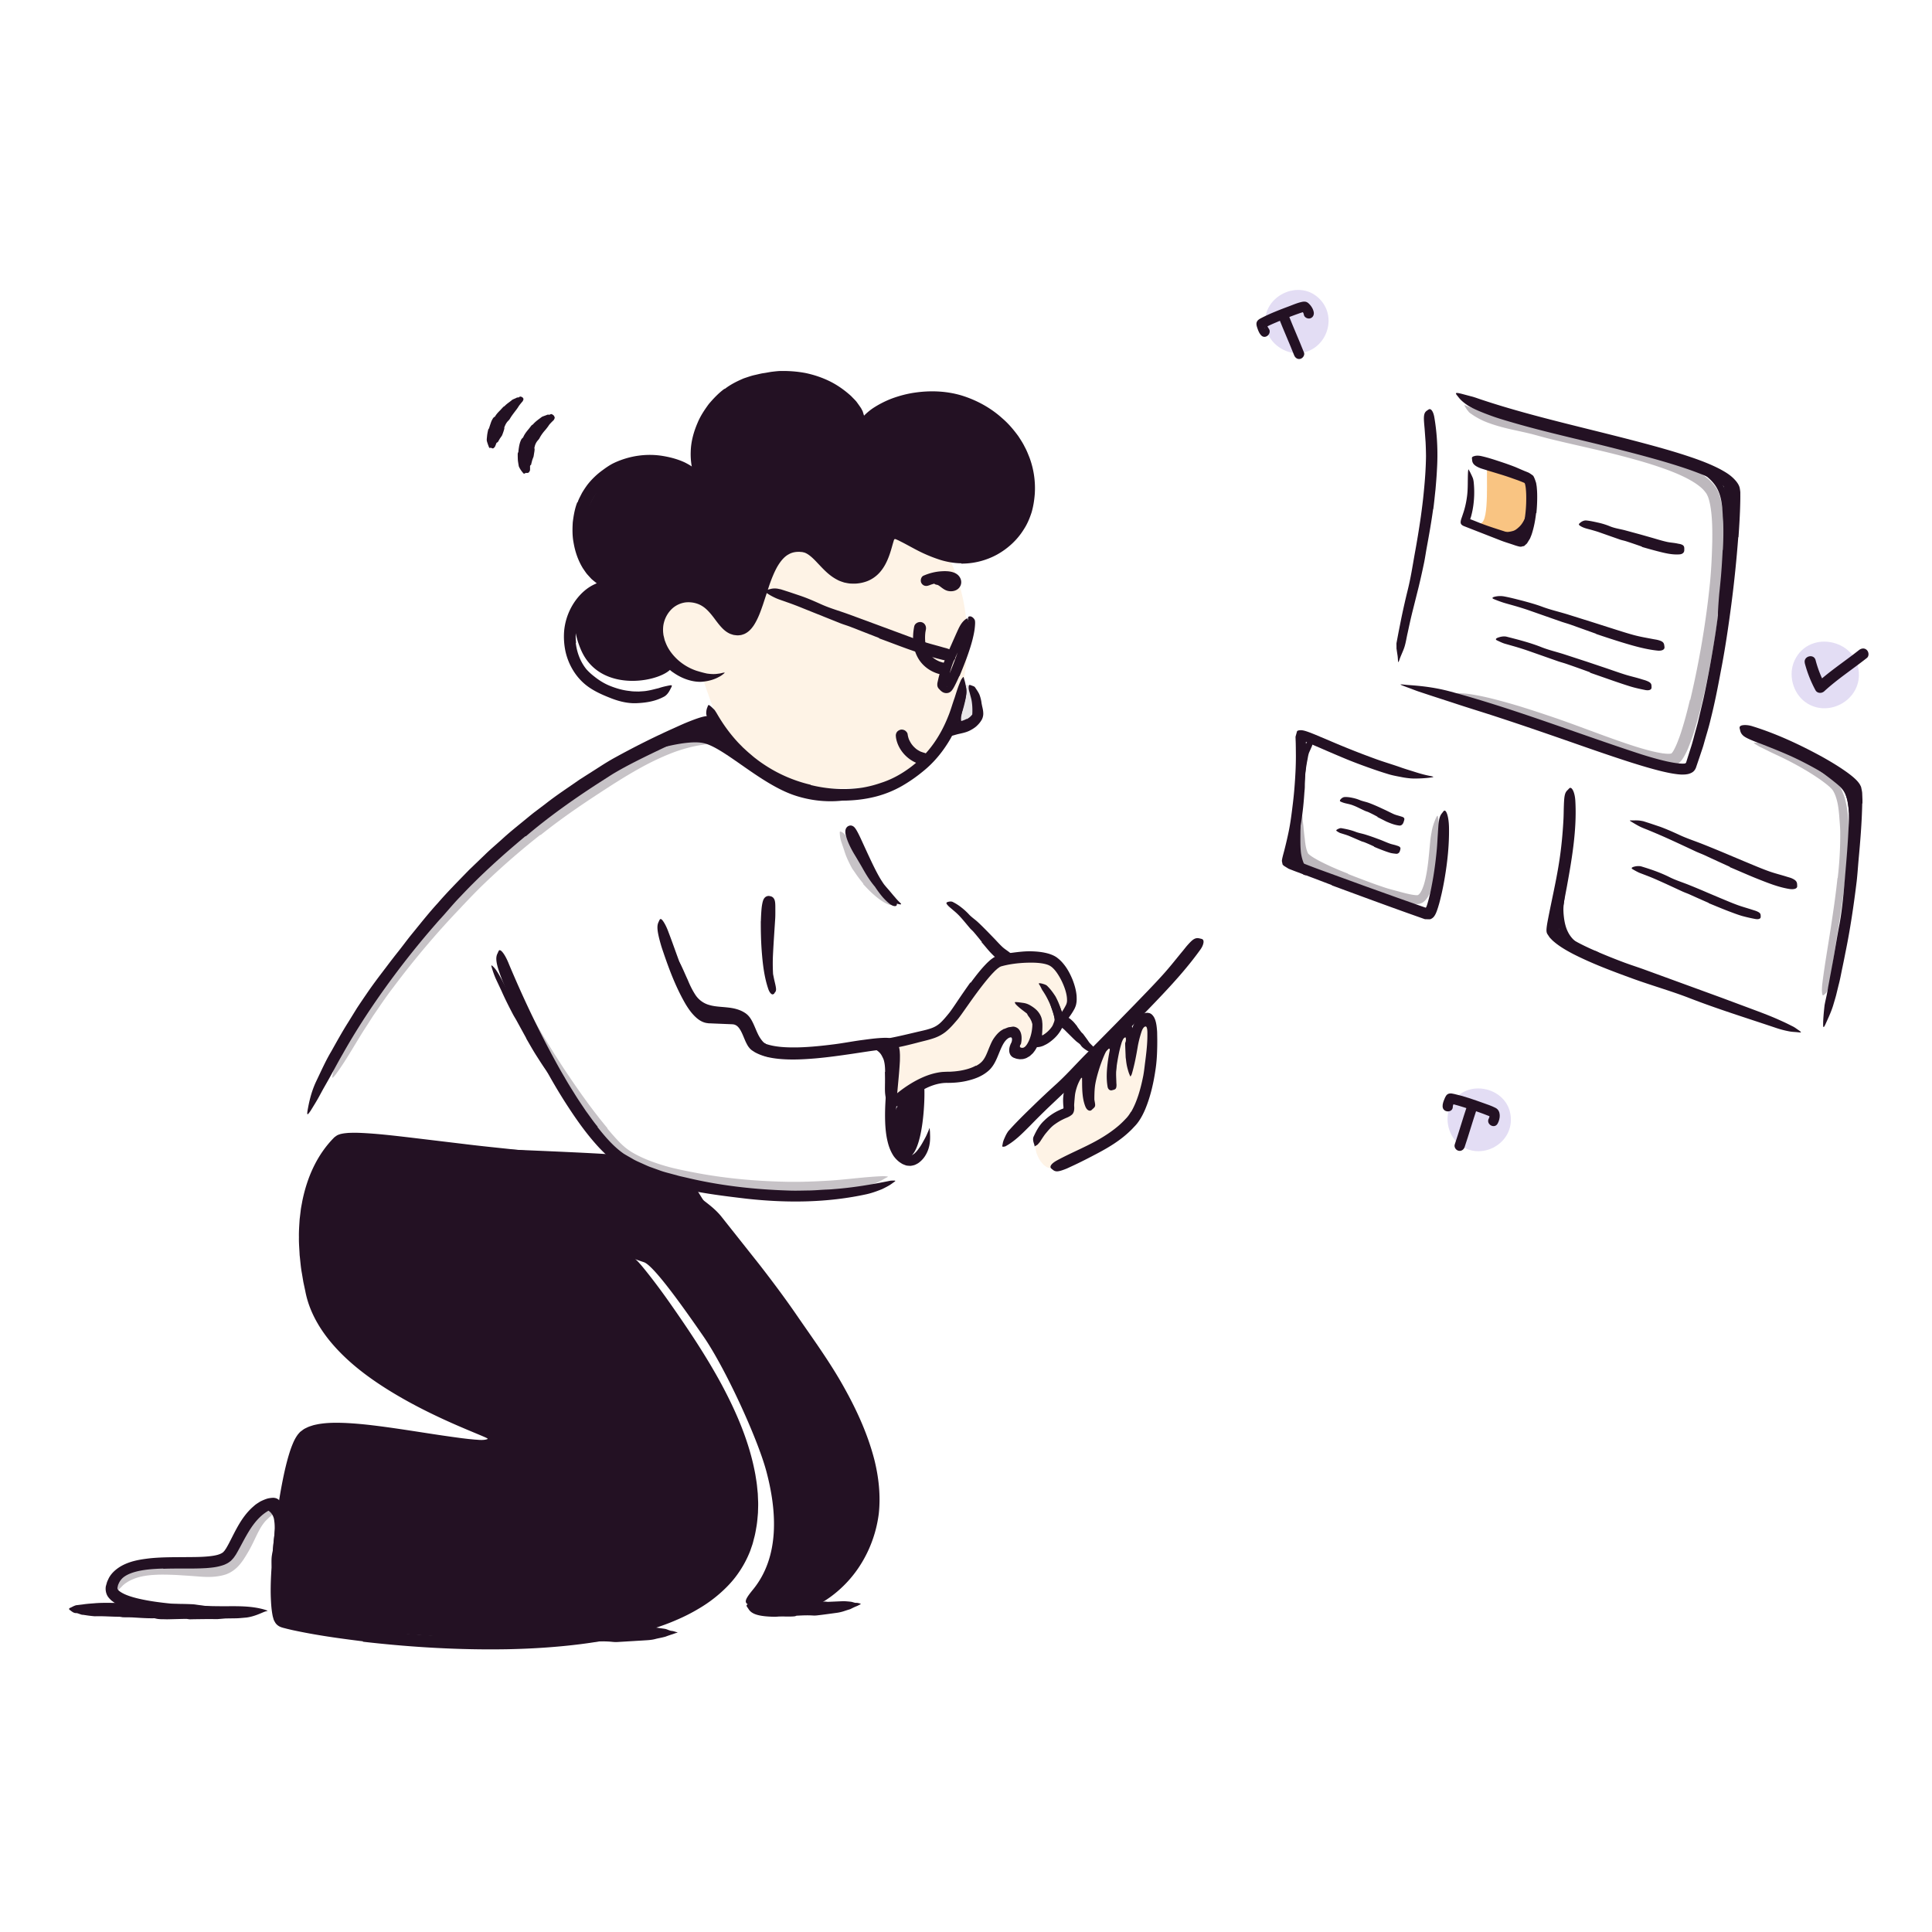 <svg xmlns="http://www.w3.org/2000/svg" width="496" height="496" fill="none"><path fill="#F58A07" d="M242.525 141.35s7.564 11.056 5.427 29.913c-1.707 14.995-13.001 27.852-18.046 29.798-5.046 1.946-25.916 1.297-25.916 1.297s-13.593-7.544-16.216-10.711c-2.623-3.157-7.154-16.864-7.154-16.864s-11.713-6.229-13.144-12.152c-1.44-5.924 8.528-12.305 8.528-12.305l13.468 8.26 5.256-16.234s14.403-8.88 17.903-6.686c3.501 2.184 9.339 8.117 9.339 8.117l5.608-11.046 14.947 8.604v.009Z" opacity=".1"/><path fill="#231123" d="M234.703 160.818c-.524 2.728-.419 5.628.973 8.099 1.317 2.327 3.682 3.853 6.296 4.321.82.143 1.669-.22 1.907-1.078.21-.754-.257-1.755-1.077-1.908a10.301 10.301 0 0 1-1.689-.458c-.105-.038-.086-.028.067.029-.057-.029-.124-.057-.181-.086-.115-.057-.239-.115-.353-.172a6.506 6.506 0 0 1-.658-.391c-.038-.028-.363-.257-.201-.133.163.124-.19-.163-.229-.191a6.702 6.702 0 0 1-.524-.515c-.086-.086-.162-.181-.239-.277-.209-.248.134.22-.057-.076-.133-.21-.276-.41-.391-.62-.114-.21-.229-.439-.334-.668.162.334-.009-.048-.028-.095a5.185 5.185 0 0 1-.124-.363 9.795 9.795 0 0 1-.201-.753c-.028-.134-.057-.258-.076-.391-.019-.124-.057-.401-.019-.115a10.839 10.839 0 0 1-.067-1.669c.01-.315.038-.63.067-.944a.623.623 0 0 1 0 .038c.009-.076.019-.153.038-.229.029-.172.057-.353.095-.525.163-.82-.228-1.669-1.077-1.907-.763-.21-1.746.257-1.908 1.077h-.01Zm-4.693 28.454c.487 3.319 3.215 6.19 6.448 6.982.783.191 1.717-.248 1.908-1.078.191-.83-.238-1.698-1.078-1.908-.334-.085-.639-.209-.963-.314.429.133.172.076.057.019l-.229-.115c-.152-.076-.295-.162-.439-.248a6.449 6.449 0 0 1-.419-.276c-.067-.048-.134-.105-.201-.153.382.277.124.095.048.029a7.512 7.512 0 0 1-.734-.706c-.115-.124-.21-.277-.325-.391l.143.181-.104-.134a7.437 7.437 0 0 1-.649-1.087c-.038-.076-.067-.162-.105-.229l.086.219c-.019-.047-.038-.104-.067-.152a6.219 6.219 0 0 1-.381-1.469c-.048-.353-.42-.754-.716-.925-.334-.191-.82-.277-1.192-.153-.372.124-.735.353-.925.715-.21.392-.22.754-.153 1.193h-.01ZM19.554 414.122c-.677.048-1.23-.515-1.717-.859-.153-.114-.114-.352.076-.438.382-.153.763-.382 1.154-.554.058 0 .334-.171.735-.19.4-.048.925-.115 1.478-.182 1.116-.171 2.356-.238 2.995-.295 1.221-.105 2.442-.115 3.663-.105l7.46.028c.552 0 1.106.039 1.659.115 1.889.248 3.787.296 5.685.277.315 0 .639.019.944-.077.506-.162 5.657-.038 6.324.067 1.65.248 3.31.439 4.96.668.239.028.496 0 .706.143.486.315 1.002.295 1.517.343.715.076 1.43.172 2.146.324.362.105.706.248 1.03.506.296.2.067.506-.048.553-.334.096-.105.315-.095.477 0 .057 0 .124-.02.172-.047.133-1.02.191-2.107.334-1.068.114-2.204.267-2.413.248-.03 0-.42 0-.992-.01h-2.137c-1.583.019-3.234.038-3.567.057-.353.019-.706-.057-1.06-.105-.161-.028-4.921.115-5.112.105-.982-.047-1.974.048-2.947-.229-.191-.057-.391-.047-.592-.038-1.697.019-3.386-.114-5.074-.21-.868-.047-1.727-.028-2.595-.047-.152 0-.314-.048-.467-.067-.2-.029-.391-.067-.591-.067-2.051-.009-4.102-.191-6.153-.124-.238 0-.915-.076-1.612-.162-.686-.086-1.392-.229-1.66-.219-.304-.01-1.296-.487-1.564-.43l-.01-.009Zm152.768 4.569c.591.028 1.078.267 1.516.353.144.028.115.095-.047.133-.325.086-.649.2-.983.324-.105.039-.954.296-1.907.659-.964.286-2.042.448-2.576.601-1.049.295-2.117.324-3.176.391l-6.467.391a8.15 8.15 0 0 1-1.44-.029c-1.651-.172-3.291-.143-4.932-.038-.276.019-.553 0-.811.124-.438.172-4.836.343-5.389.324a89.354 89.354 0 0 0-4.244-.19c-.201 0-.411.057-.611-.048-.458-.229-.887-.124-1.316-.086-.601.057-1.202.105-1.822.114-.305 0-.62-.076-.935-.133-.286-.048-.219-.429-.133-.487.248-.171-.01-.295-.067-.429-.019-.048-.048-.114-.038-.152 0-.048.839-.449 1.745-.83.906-.372 1.879-.716 2.07-.754.019 0 .363-.076.878-.181.515-.095 1.192-.219 1.888-.353 1.393-.238 2.852-.381 3.148-.429.305-.048.629 0 .944.028.153 0 4.312-.419 4.474-.41.858 0 1.717-.133 2.566.105.171.048.343.029.515.019 1.469-.095 2.938-.038 4.416.029.754.029 1.507-.019 2.251-.019.134 0 .267.038.41.048.172.019.344.057.515.047.887-.028 1.784 0 2.671 0 .887.019 1.784-.028 2.671 0 .2 0 .801.105 1.402.191.601.086 1.211.153 1.45.229.267.067 1.144.467 1.373.448l-.009.01Zm47.396-7.183c.43-.047.811.096 1.155.181.105.029.114.144 0 .201-.229.105-.458.229-.697.353-.066.038-.686.267-1.383.62-.171.076-.353.19-.524.257-.182.057-.353.115-.525.162-.334.105-.63.201-.83.268-.772.276-1.564.448-2.356.543-1.612.22-3.224.449-4.845.63a5.994 5.994 0 0 1-1.088.019c-1.249-.076-2.489-.029-3.739.038-.21.01-.42 0-.62.105-.324.21-3.748.143-4.197.019-.563-.134-1.116-.258-1.65-.382a22.663 22.663 0 0 1-1.66-.419c-.152-.057-.333-.057-.457-.21-.287-.343-.63-.372-.973-.515-.468-.191-.926-.325-1.364-.639-.22-.143-.382-.382-.554-.573-.152-.171.115-.41.191-.419.239-.019.153-.229.2-.353.02-.048.039-.105.067-.134.01-.019.191-.019.439-.019.258 0 .525.048.887 0 .687-.047 1.355-.143 1.507-.152h.611c.343.038.82.066 1.316.066a24.2 24.2 0 0 0 2.222-.019c.22-.019.439.058.659.105.104.029 3.109-.2 3.233-.219.62.019 1.25-.105 1.879.124.124.048.248.028.382.019 1.078-.038 2.165.029 3.252.067.554.009 1.107-.048 1.66-.058.095 0 .2.029.305.039.124.009.258.038.382.028 1.316-.057 2.594-.114 3.949-.172.305 0 1.774.105 2.136.191.201.038.878.286 1.05.239l-.02.009Z"/><path fill="#F58A07" d="M265.932 293.498c-.734 1.86 1.765 7.326 4.579 6.267 2.814-1.059 13.964-6.267 13.964-6.267s5.456-7.068 6.706-7.554c1.249-.486 3.996-10.588 3.996-10.588v-12.037l-1.841-1.813-3.166 5.294s-1.984-1.774-2.366-1.793c-.382-.019-2.366 3.539-2.366 3.539l-7.773 5.389-3.234 6.83-.172 4.54-8.327 8.184v.009Zm-36.274-20.956s-.983-4.435 3.328-5.322c4.312-.887 9.663-2.966 11.122-4.75 1.46-1.784 10.159-13.707 10.159-13.707s6.095-4.378 11.303-3.033c5.208 1.345 8.699 5.132 9.252 7.344.553 2.213-3.205 11.513-5.017 12.925-1.812 1.412-5.389 3.51-5.389 3.51s-1.841 1.584-2.681 1.231c-.839-.353-3.271-1.593-2.441-2.681.829-1.087 1.755-2.756.486-3.176-1.269-.42-3.73 2.203-4.292 3.672-.563 1.469-4.312 6.83-4.312 6.83l-11.694 1.183-10.349 5.475.534-9.501h-.009Z" opacity=".1"/><path fill="#231123" d="M251.92 184.121s.592-1.879 0-3.958c-.591-2.08-3.682-6.325-5.055-3.272-2.051 4.569-2.575 10.807-2.575 10.807l7.63-3.568v-.009Z" opacity=".1"/><path fill="#231123" d="M346.055 224.354c1.593.649 3.205 1.259 4.827 1.86 1.612.611 3.243 1.193 4.884 1.727 1.201.381 2.422.677 3.624 1.011.868.238 1.736.458 2.595.639.429.086.849.152 1.249.2.181.01.401.038.534.029.134 0 .182 0 .258-.038.048-.029.095-.039.162-.105.076-.058.162-.134.238-.229.163-.172.306-.401.439-.639.267-.496.487-1.069.677-1.66.372-1.192.62-2.48.83-3.768.315-1.946.477-3.939.668-5.914l.181-1.907c.077-.639.191-1.278.305-1.908.21-1.278.62-2.537 1.164-3.729.363-.744.468-.573.534.143.058.429.115.925.182 1.449.104.592.152 1.269.095 1.975-.095 2.537-.391 5.093-.639 7.697-.143 1.307-.305 2.614-.553 3.949-.258 1.326-.563 2.671-1.154 4.035-.21.448-.42.897-.744 1.345-.325.448-.668.897-1.374 1.307-.229.076-.458.162-.687.229-.238.028-.458.057-.629.057-.353 0-.697 0-1.002-.038a22.356 22.356 0 0 1-1.841-.229 45.242 45.242 0 0 1-3.51-.735 95.184 95.184 0 0 1-10.168-3.224 117.929 117.929 0 0 1-6.076-2.48c-1.517-.667-3.024-1.392-4.502-2.232-.735-.419-1.469-.858-2.175-1.44-.353-.286-.715-.61-1.04-1.097a7.431 7.431 0 0 1-.581-1.297c-.849-2.671-.926-5.227-.859-7.774.029-.563.048-1.106.105-1.66.248-2.06.563-2.68 1.021-3.1.105-.095.209-.228.314-.286.325-.2.62.678.84 2.204.152 1.135.238 2.26.381 3.386a60.85 60.85 0 0 0 .353 3.31c.105 1.068.258 2.136.544 2.976.076.2.133.419.229.553l.057.114.029.058v.019h.009c.305-.182-.419.248-.334.2h.01l.019-.019.181-.095s.153-.086.143-.077v.01c.01.009-.009 0 .029.038.191.2.591.505 1.011.782 1.288.83 2.842 1.593 4.388 2.308a78.203 78.203 0 0 0 4.778 2.003l-.019.067Z" opacity=".3"/><path fill="#231123" d="M333.369 197.627c.124-.782.258-1.573.42-2.356.057-.286.067-.581.143-.868.248-1.011.668-1.993 1.135-2.937.2-.42.401-.84.649-1.231.305-.496.591-1.049 1.182-1.326.172-.095.239 0 .306.239.038.219.219.677.105.954-.21.486-.325 1.02-.515 1.497-.21.467-.42.954-.649 1.459-.267.601-.353 1.288-.477 1.956a33.312 33.312 0 0 0-.382 2.251c-.066.467-.124.944-.171 1.412-.067.715-.191 1.449-.21 2.165-.019.563.067 1.116.029 1.669 0 .124 0 .239-.01.363-.057.457-.172.591-.506.677-.076.019-.152.047-.228.057-.248.029-.458-.162-.563-.506-.153-.505-.325-1.02-.391-1.535a16.913 16.913 0 0 1-.067-1.565c-.019-.782.067-1.564.153-2.356h.047v-.019Zm-.839 23.198a16.035 16.035 0 0 1-.563-1.946c-.057-.238-.133-.467-.172-.706-.143-.849-.095-1.717-.057-2.556.01-.372.048-.744.067-1.107.038-.467.114-.934.238-1.383.039-.143.067-.114.105.01.029.124.096.362.105.62.038.935.21 1.841.315 2.747.057.544.277 1.087.41 1.622.162.591.363 1.173.601 1.736.143.352.305.696.496 1.02.267.506.563 1.011.935 1.45.296.334.658.591 1.011.839.076.058.162.105.238.163.277.219.267.391.096.724-.038.077-.077.163-.124.229-.153.239-.429.325-.725.21-.83-.372-1.488-1.068-2.022-1.831a8.853 8.853 0 0 1-.983-1.822l.029-.019Z"/><path fill="#231123" d="M331.166 221.283a8.222 8.222 0 0 1-.134-.935c-.019-.105-.047-.219-.038-.334.038-.4.134-.782.229-1.144.038-.163.057-.325.067-.477.019-.201.009-.42.191-.592.095-.095.953.305.982.477.019.324.038.62-.076.944-.077.201.047.392.086.582.038.22.047.439.105.658.028.134.066.277.124.401.076.2.143.41.286.572.114.124.295.172.448.239.029.019.076.019.105.038.105.067.067.172-.172.506l-.162.228c-.181.248-.401.411-.563.392-.486-.039-.849-.334-1.106-.678-.21-.248-.334-.553-.429-.868l.038-.019.019.01Z"/><path fill="#231123" d="M332.12 211.449c.086-1.784.219-3.568.381-5.352.057-.648.067-1.297.143-1.945.286-2.28.611-4.55 1.04-6.801.21-.992.334-2.003.553-2.995.277-1.269.639-2.519.983-3.768.114-.391.124-.334.133.019.01.343.048.992.048 1.736 0 1.335.086 2.661-.086 3.958l-.2 1.956c-.115.648-.22 1.288-.334 1.946-.277 1.554-.334 3.195-.458 4.798a138.69 138.69 0 0 0-.362 5.303 123.117 123.117 0 0 0-.105 3.272c0 1.65-.048 3.329.095 4.941.115 1.249.439 2.441.925 3.481.105.229.248.429.344.658.4.821.505 1.097.314 1.555-.038.105-.066.219-.124.305-.152.296-.705.191-1.325-.448-.954-.935-1.393-2.251-1.679-3.491-.277-1.259-.344-2.528-.372-3.739-.057-1.803-.01-3.615.038-5.418h.048v.029Z"/><path fill="#231123" d="M471.791 225.441c.458-3.929.678-7.878.649-11.789-.01-1.431-.172-2.843-.258-4.245-.114-1.23-.238-2.461-.524-3.624-.277-1.145-.677-2.318-1.297-3.11-.687-.792-1.755-1.583-2.747-2.318a61.2 61.2 0 0 0-3.167-2.089c-1.917-1.182-3.921-2.27-5.914-3.281-1.288-.648-2.604-1.24-3.901-1.86l-1.927-.963-.973-.468c-.315-.171-.62-.381-.935-.553-.772-.496-.677-.439.134-.448.839-.096 2.356-.01 3.977.515a16.41 16.41 0 0 1 2.099.83c.687.305 1.364.62 2.041.944a87.954 87.954 0 0 1 3.997 2.051 67.832 67.832 0 0 1 3.863 2.346c1.268.83 2.508 1.698 3.71 2.728.363.286.716.658 1.078 1.011.181.22.372.439.544.659l.391.677c.257.448.419.915.62 1.383.143.467.334.935.439 1.402.496 1.879.744 3.768.848 5.628.153 4.101-.162 8.136-.562 12.152-.239 2.47-.534 4.931-.859 7.392-.486 3.72-1.116 7.43-1.698 11.103-.438 2.861-.868 5.666-1.297 8.489-.105.62-.2 1.23-.305 1.86-.191 1.164-.477 1.898-.677 2.413-.21.515-.439.782-.706.983-.115.095-.239.219-.334.267-.296.162-.448-.84-.305-2.566.601-5.065 1.564-10.33 2.356-15.653.601-3.949 1.173-7.907 1.583-11.885h.048l.009.019Z" opacity=".3"/><path fill="#231123" d="M474.71 209.064a24.556 24.556 0 0 0-.467-3.653c-.086-.439-.248-.859-.353-1.288-.42-1.517-1.002-3.014-1.86-4.349-.353-.611-.801-1.164-1.269-1.689-.305-.334-.648-.62-.963-.944-.315-.324-.63-.668-.973-.983-.21-.209-.143-.238.124-.209.267.028.801.076 1.335.305 1.755 1.001 3.177 2.613 3.911 4.493.467 1.106 1.011 2.222 1.355 3.395.391 1.278.581 2.614.696 3.921.076.81.105 1.621.124 2.422a46.576 46.576 0 0 1-.076 3.634c-.048.935 0 1.851-.105 2.767-.019.2-.029.4-.058.6-.114.754-.219.983-.438 1.126-.048.029-.096.076-.143.095-.153.058-.268-.257-.344-.81-.086-.83-.276-1.679-.305-2.528-.038-.849-.076-1.698-.124-2.547 0-1.259 0-2.518-.105-3.758h.038Z"/><path fill="#231123" d="M471.162 199.201c.935.84 1.955 1.65 2.785 2.776.296.41.572.839.763 1.307.649 1.64.754 3.281.906 4.902.048.725.134 1.45.124 2.166 0 .925-.038 1.85-.181 2.756-.048.286-.114.239-.191 0a7.06 7.06 0 0 1-.276-1.211c-.267-1.841-.401-3.634-.639-5.466-.143-1.097-.477-2.174-.992-3.09-.554-1.002-1.488-1.784-2.471-2.566a69.554 69.554 0 0 0-1.831-1.431c-.935-.706-1.879-1.411-2.852-2.041-.754-.505-1.536-.916-2.318-1.364-.172-.095-.343-.181-.515-.286-.62-.401-.744-.639-.706-.992 0-.086 0-.172.029-.239.066-.238.429-.267.973-.095.782.277 1.526.668 2.27 1.068a15.67 15.67 0 0 1 2.155 1.383c1.021.764 2.013 1.584 2.995 2.404l-.019.029-.009-.01Zm-70.556 40.329a13.583 13.583 0 0 1-.935-3.348c-.067-.41-.143-.82-.172-1.24a22.12 22.12 0 0 1 .191-4.35c.115-.629.181-1.268.324-1.879.191-.791.458-1.564.64-2.346.124-.487 0 .133.038 1.078.047.839.171 1.669.076 2.47-.019.811-.114 1.603-.219 2.404-.105.963 0 1.965.114 2.938.124 1.068.353 2.117.735 3.119.228.62.515 1.221.858 1.783.515.859 1.135 1.66 1.889 2.299.581.506 1.287.792 1.945 1.126.144.076.296.133.449.19.553.258.725.353.801.649.019.067.048.134.048.191.019.2-.277.286-.802.248-1.564-.124-3.033-1.107-4.082-2.308-.811-.888-1.44-1.927-1.927-3.005h.029v-.019Z"/><path fill="#231123" d="M401.741 240.808c-.773-1.211-1.231-2.575-1.431-3.93-.076-.496-.172-.982-.2-1.469-.086-1.736.095-3.424.305-5.084.105-.734.191-1.469.267-2.194.057-.934.277-1.86.487-2.785.076-.286.133-.238.219.01.076.257.248.725.305 1.278.134.973.038 1.927.01 2.89-.029.954-.162 1.889-.267 2.833-.134 1.125-.038 2.299.105 3.415.171 1.221.457 2.432 1.011 3.51a7.4 7.4 0 0 0 1.297 1.831 10.006 10.006 0 0 0 2.814 2.032c.82.401 1.688.649 2.566.906.19.057.391.095.581.162.687.325.868.525.916.887.01.086.029.172.029.248-.01.248-.372.353-.964.325-.438 0-.858-.115-1.268-.229-.42-.115-.84-.258-1.259-.42-.84-.324-1.67-.725-2.471-1.23-1.183-.754-2.279-1.746-3.081-2.976l.029-.02v.01Z"/><path fill="#F58A07" d="M381.853 119.326c-.419 1.87.677 14.632-1.764 15.033-2.442.4 9.509 6.448 10.54 4.588 1.03-1.86 2.842-15.605 2.146-15.605-.697 0-4.645-1.593-4.645-1.593l-6.267-2.423h-.01Z" opacity=".5"/><path fill="#231123" d="M392.737 133.815c-.401.735-.849 1.421-1.469 2.032-.22.219-.43.439-.678.629a6.561 6.561 0 0 1-2.928 1.164 6.834 6.834 0 0 1-1.402.057c-.582-.067-1.24-.248-1.583-.791-.115-.153-.058-.182.143-.22.133-.038.267-.067.381-.095.153-.057.305-.105.429-.067.229.029.468.038.687.038.22.019.449.029.687.01a6.975 6.975 0 0 0 1.421-.258c.582-.162 1.088-.582 1.536-1.001.496-.449.897-1.011 1.23-1.641.201-.382.382-.782.525-1.211.21-.639.401-1.298.467-1.984.067-.525-.038-1.069 0-1.593 0-.115 0-.229.01-.353.067-.429.229-.563.582-.63.076-.019.162-.038.238-.038.258-.019.468.181.601.515.096.248.134.506.181.763.048.258.086.525.048.782a9.44 9.44 0 0 1-.248 1.584 11.357 11.357 0 0 1-.839 2.327h-.038l.019-.019Z"/><path fill="#231123" d="M391.497 137.611c-.258.134-.544.21-.802.277-.095.029-.171.095-.267.105-.353.057-.696.057-1.02.057-.143 0-.277.029-.41.067-.172.038-.353.133-.535-.019-.105-.086.039-1.269.134-1.326.219-.095.42-.143.696-.067.172.048.286-.105.42-.171.153-.067.305-.144.458-.229.095-.048.2-.096.286-.163.133-.095.286-.19.353-.343.048-.124 0-.286-.029-.429 0-.029-.028-.067-.028-.096 0-.095.133-.066.61.086l.324.105c.372.124.649.286.706.439.172.458 0 .849-.238 1.154-.181.229-.41.41-.639.582l-.029-.038.01.009Z"/><path fill="#231123" d="M433.933 179.695c2.318-9.825 4.035-19.869 5.056-29.941.362-3.672.524-7.364.601-11.027.038-3.214-.01-6.467-.611-9.462-.162-.725-.353-1.478-.629-2.031-.22-.554-.678-1.078-1.136-1.593-1.011-1.002-2.308-1.851-3.672-2.595-2.756-1.488-5.818-2.594-8.899-3.605-3.091-1.002-6.238-1.851-9.405-2.671-5.628-1.44-11.36-2.623-17.007-4.016-1.803-.429-3.672-.992-5.389-1.421-1.775-.429-3.587-.801-5.418-1.221-1.832-.429-3.663-.935-5.475-1.612a18.348 18.348 0 0 1-2.642-1.23c-.43-.248-.849-.487-1.25-.773-.391-.296-.858-.496-1.135-.954-.42-.467-.63-.887-.782-1.125-.143-.248-.191-.372-.143-.401.105-.067.572.305 1.573.553 1.956.611 5.266 1.126 9.329 2.022l5.523 1.269c.944.219 1.898.477 2.861.753.897.268 1.775.516 2.681.764 3.605.963 7.297 1.812 10.988 2.708 7.383 1.813 14.871 3.577 22.139 6.611 2.165.934 4.34 1.984 6.4 3.433 1.021.744 2.022 1.622 2.852 2.776.21.286.401.582.563.925.181.334.324.668.42.973.228.63.391 1.25.524 1.86.525 2.461.697 4.874.773 7.278a93.264 93.264 0 0 1-.096 7.144c-.572 10.378-2.079 20.623-4.111 30.762a176.17 176.17 0 0 1-2.155 9.319c-.83 3.091-1.698 6.162-2.976 9.176a18.412 18.412 0 0 1-.945 1.898c-.381.62-.753 1.288-1.631 1.87-.343.143-.715.324-1.03.372-.305.047-.629.105-.935.114-.582 0-1.163 0-1.698-.076-1.096-.115-2.136-.343-3.166-.582-2.061-.496-4.045-1.116-6.029-1.755-3.958-1.278-7.831-2.699-11.694-4.073-6.972-2.48-13.811-4.893-20.765-6.973-1.536-.448-3.043-.848-4.588-1.259-2.871-.744-4.741-1.23-6.047-1.593-.649-.219-1.164-.381-1.593-.553a9.421 9.421 0 0 1-1.078-.534c-.277-.162-.668-.324-.84-.477-.286-.248.172-.448 1.326-.639 1.135-.124 2.957-.191 5.189.181 3.32.515 6.563 1.393 9.825 2.309 3.252.934 6.496 1.984 9.729 3.081 6.496 2.146 12.906 4.731 19.392 6.953 2.27.782 4.55 1.517 6.82 2.099 1.135.305 2.26.524 3.338.705.515.048 1.069.124 1.498.105.467.029.782-.124.744-.066-.086.104.315-.325.563-.792.276-.477.534-1.04.782-1.612a41.354 41.354 0 0 0 1.316-3.653c.801-2.519 1.469-5.113 2.089-7.727h.076v.029Z" opacity=".3"/><path fill="#231123" d="M442.308 141.179a79.38 79.38 0 0 0 .105-6.744c-.019-.82-.124-1.641-.153-2.451-.143-2.862-.505-5.666-2.27-7.85-.763-.973-1.745-1.775-2.728-2.547-1.307-.954-2.699-1.851-4.082-2.776-.43-.286-.363-.267.066-.143.43.124 1.26.267 2.185.582.82.286 1.602.658 2.394 1.059.782.41 1.574.858 2.232 1.497 1.354 1.202 2.518 2.795 3.081 4.579.648 2.117.935 4.311 1.059 6.4.143 2.308.171 4.626.105 6.944a92.242 92.242 0 0 1-.21 4.264c-.172 2.146-.439 4.292-.706 6.409-.21 1.651-.353 3.272-.658 4.884-.067.353-.124.706-.21 1.059-.334 1.316-.563 1.698-.925 1.917-.086.048-.172.115-.248.143-.248.077-.334-.505-.277-1.488.067-1.469.181-2.947.305-4.445.162-1.488.315-3.004.449-4.511.19-2.251.324-4.512.438-6.773h.048v-.009Z"/><path fill="#231123" d="M442.995 129.866c.019-.582.019-1.164-.029-1.745-.009-.21-.086-.42-.105-.63-.067-.753-.086-1.536-.257-2.289a6.837 6.837 0 0 0-.296-.973c-.153-.401-.334-.801-.429-1.231-.029-.133.095-.181.276-.143.182.039.439.163.592.372.505.783.944 1.612 1.144 2.528.124.544.372 1.078.477 1.641.124.62.201 1.24.258 1.869.038.382.048.773.067 1.154.038.582.009 1.174.028 1.746 0 .448.134.897.124 1.345 0 .095.019.2 0 .296-.038.372-.171.476-.582.505-.095 0-.19.019-.276.019-.305 0-.563-.172-.658-.429-.124-.391-.296-.773-.325-1.154-.047-.382-.066-.763-.095-1.154 0-.573.048-1.155.038-1.736h.038l.01.009Z"/><path fill="#231123" d="M47.225 401.264c2.804.181 5.494.687 7.898.477.877-.076 1.66-.353 2.365-.658 1.212-.506 2.251-1.593 3.081-2.986.85-1.383 1.526-2.985 2.27-4.616.668-1.441 1.307-2.957 2.3-4.379.333-.448.667-.896 1.087-1.306.371-.439.877-.782 1.402-1.059.534-.258 1.097-.525 1.736-.534.314 0 .639.067.944.171.305.105.591.201.849.353.324.182.42.325.391.391-.029.077-.22.096-.496.248-.277.144-.64.401-.887.907-.134.229-.239.467-.353.648a2.7 2.7 0 0 1-.41.401c-.277.191-.506.486-.773.696-.257.267-.534.506-.772.83-.496.62-.964 1.345-1.393 2.175-.878 1.64-1.65 3.548-2.766 5.437-.668 1.125-1.364 2.327-2.347 3.424-.963 1.097-2.337 2.051-3.748 2.432-3.11.887-6.01.439-8.709.258l-2.528-.162a54.642 54.642 0 0 0-2.508-.124c-2.518-.077-5.065-.067-7.46.438-1.85.392-3.576 1.174-4.778 2.232-.267.239-.458.506-.715.716-.43.429-.716.715-.983.916a2.266 2.266 0 0 1-.963.333c-.172.019-.353.077-.515.086-.267.01-.458-.162-.582-.553-.115-.382-.153-1.011.133-1.717.191-.534.468-1.04.792-1.517.324-.476.754-.858 1.183-1.22.868-.706 1.822-1.231 2.795-1.641 1.945-.82 3.968-1.145 5.932-1.307 2.92-.238 5.81-.057 8.556.134v.076h-.028Z" opacity=".25"/><path fill="#231123" d="M72.368 392.078c-.047 1.126-.2 2.223-.362 3.282-.057.391-.076.772-.143 1.154a76.843 76.843 0 0 0-.697 3.968 9.825 9.825 0 0 0-.076 1.755c.029.744 0 1.497 0 2.27 0 .238-.076.229-.238.057-.143-.171-.468-.496-.649-.935-.362-.772-.448-1.602-.486-2.422-.038-.821 0-1.631.19-2.423.2-.944.23-1.927.334-2.881.124-1.039.248-2.07.277-3.09.019-.63.01-1.259-.048-1.879-.067-.468-.095-.945-.229-1.326a3.623 3.623 0 0 0-.62-1.145 2.992 2.992 0 0 0-1.583-1.001c-.124-.019-.239-.038-.353-.038-.105-.01-.181-.039-.258-.058-.066-.038-.114-.124-.162-.19-.095-.124-.162-.325-.238-.563l-.105-.296c-.048-.152-.01-.296.114-.496s.363-.362.687-.448c.954-.067 1.88.362 2.585.925a5.821 5.821 0 0 1 1.583 2.137c.286.591.42 1.402.458 1.917.067.582.076 1.164.067 1.726h-.048Z"/><path fill="#231123" d="M70.947 387.691a1.365 1.365 0 0 0-.086-.391c-.019-.048-.057-.077-.076-.124a1.93 1.93 0 0 0-.258-.477c-.047-.067-.114-.105-.18-.143-.087-.048-.192-.067-.249-.172-.038-.067.258-.506.41-.467.248.085.468.238.61.477.077.133.22.219.316.343.105.134.19.286.267.439.047.095.086.19.124.286.057.152.076.305.133.448.038.115.124.22.181.334.01.029.038.048.038.076.03.105-.038.143-.276.182l-.162.019c-.191.019-.344 0-.41-.048-.182-.143-.239-.277-.306-.429a1.368 1.368 0 0 1-.085-.353h.019-.01Zm86.562-91.207c-.515-.429-48.027-2.203-48.027-2.203l-22.74-1.546s-7.153 10.874-7.993 17.589c-.839 6.725.086 22.387 2.89 26.985 2.805 4.597 16.312 16.845 16.312 16.845s19.42 10.244 23.083 11.722c3.662 1.479 10.358 3.768 8.918 4.512-1.44.744-12.81.429-13.907.286-1.097-.143-30.876-3.558-30.876-3.558s-6.372-1.116-7.736 2.728c-1.364 3.844-5.046 22.654-5.427 28.034-.382 5.37.267 17.856.267 17.856l14.06 2.823s30.427 1.441 37.972 2.757c7.545 1.326 34.529-3.129 34.529-3.129s20.327-6.934 23.77-10.301c3.444-3.377 8.49-10.292 8.757-11.914.267-1.612.457-16.139 0-18.218-.458-2.08-6.229-17.723-6.229-17.723l-8.833-15.691-7.726-11.741-5.494-9.358s-.181 0 2.242.811c2.422.811 9.681 10.95 15.261 19.029s13.917 26.183 16.177 34.711c2.671 10.053 3.482 21.805-3.433 30.284-2.929 3.587-2.709 4.045 2.871 4.579 5.58.534 14.927-3.577 18.867-6.734 3.939-3.157 8.67-12.601 9.033-14.766.353-2.165-1.336-17.97-1.336-17.97s-6.715-18.018-7.592-18.161c-.878-.144-14.919-20.356-16.55-22.568-1.631-2.213-12.953-16.473-13.64-17.38-.686-.906-6.772-10.73-6.772-10.73l-15.958-4.34-4.759-3.539.019.019Z"/><path fill="#231123" d="M221.645 226.882c-.791-.973-1.555-1.955-2.241-3.005-.258-.381-.544-.734-.763-1.135-.754-1.431-1.46-2.88-1.908-4.416-.229-.668-.448-1.326-.677-1.984a8.434 8.434 0 0 1-.468-2.633c0-.276.182-.286.477-.124.286.162.735.477.992.906.496.744.821 1.517 1.193 2.28.171.382.362.763.543 1.145.181.381.325.782.477 1.183.334.982 1.04 1.802 1.631 2.661.668.935 1.317 1.898 2.08 2.795.448.562.934 1.096 1.43 1.631.763.782 1.536 1.593 2.404 2.27.668.534 1.44.925 2.165 1.364.162.095.334.171.487.276.563.42.62.706.315 1.326-.067.143-.124.296-.21.42-.267.448-.763.61-1.278.429-1.517-.553-2.824-1.574-4.073-2.671-.926-.81-1.794-1.736-2.643-2.651l.048-.048.019-.019Z" opacity=".25"/><path fill="#231123" d="M237.193 278.351c.448 1.565.048 19.278-4.741 18.953-2.07-.143-4.12-2.06-3.777-7.173.343-5.103 3.281-8.641 3.281-8.641l5.227-3.139h.01Zm-8.728-9.462c-.019.172-.028.344-.047.506 0 .057.019.114.009.171-.029.21-.114.411-.162.601a.74.74 0 0 0-.01.248c0 .105.039.21-.057.315-.057.057-.725-.048-.782-.143-.076-.172-.124-.324-.048-.505.038-.115-.038-.21-.057-.306-.019-.114-.029-.229-.048-.353a.904.904 0 0 0-.047-.219c-.029-.105-.048-.219-.134-.305-.067-.067-.191-.086-.296-.115-.019 0-.057 0-.066-.019-.058-.038.019-.114.343-.353l.219-.162c.248-.181.477-.305.592-.296.343.02.496.201.553.43.048.162.057.334.076.505h-.038Z"/><path fill="#231123" d="M227.235 275.194c0-1.059-.067-2.108-.344-3.052-.105-.344-.276-.649-.429-.954-.515-1.078-1.497-1.822-2.833-2.137-.591-.114-1.24-.076-1.879-.066-.811 0-1.688.143-2.499-.277-.248-.114-.21-.114.019-.191.115-.038.277-.114.458-.21.095-.047.191-.114.296-.152a1.7 1.7 0 0 1 .324-.057c.801-.086 1.622-.239 2.499-.306.868-.028 1.917-.105 2.843.353 1.077.563 2.06 1.469 2.594 2.518.591 1.164.83 2.375.963 3.558.086.725.105 1.45.105 2.175 0 1.087-.076 2.165-.076 3.224 0 .82.095 1.631.114 2.432 0 .172.029.344.029.525 0 .649-.133.839-.61 1.001-.105.039-.22.086-.325.105-.362.086-.686-.19-.83-.696a14.49 14.49 0 0 1-.419-2.27c-.067-.754-.038-1.507-.038-2.251a61.988 61.988 0 0 0-.019-3.262h.057v-.01Z"/><path fill="#231123" d="M138.746 214.301a196.339 196.339 0 0 0-15.461 13.544 196.9 196.9 0 0 0-5.208 5.409c-6.105 6.371-11.809 13.153-17.112 20.231-1.202 1.554-2.337 3.166-3.444 4.788l-1.669 2.432c-.534.821-1.059 1.65-1.583 2.471-2.767 4.187-5.104 8.632-8.099 12.695-1.02 1.221-.982 1.002-.696-.353.21-1.402.859-3.863 2.27-6.409a119.667 119.667 0 0 1 3.94-6.677l2.07-3.282 2.165-3.224c1.43-2.165 2.995-4.225 4.531-6.324 1.583-2.06 3.252-4.063 4.921-6.056 4.054-4.732 8.213-9.711 12.62-14.318 4.864-5.046 10.034-9.796 15.414-14.288 1.66-1.374 3.319-2.757 5.046-4.045l2.566-1.974c.858-.658 1.745-1.269 2.613-1.898 2.623-1.946 5.37-3.72 8.089-5.533 2.728-1.755 5.465-3.519 8.251-5.188 4.34-2.576 8.708-5.037 13.611-6.582.544-.162 1.068-.343 1.612-.496.553-.134 1.097-.258 1.66-.391 1.039-.21 1.936-.286 2.67-.363.754-.009 1.355.02 1.851.077.992.133 1.555.467 1.974.868.191.191.439.372.534.553.163.305-.181.563-.896.763-.363.105-.811.172-1.355.267-.543.124-1.163.22-1.86.305-2.069.344-4.13.897-6.171 1.603-2.041.734-4.063 1.621-6.066 2.594-4.007 1.994-7.917 4.388-11.828 6.925-5.819 3.768-11.523 7.612-16.912 11.952l-.057-.048.009-.028Zm17.179 75.42a60.965 60.965 0 0 0 3.091 3.491c1.068 1.078 2.136 1.975 3.434 2.719 2.575 1.516 5.551 2.585 8.546 3.462 2.203.63 4.464 1.078 6.725 1.526 7.983 1.574 16.177 2.328 24.37 2.48 3.635.067 7.297-.086 10.903-.305 4.636-.296 9.214-.992 13.888-1.145 1.488.115 1.288.058.143.678-1.126.725-3.291 1.678-5.981 2.165-9.529 1.517-19.229 1.536-28.873.61-5.761-.572-11.78-1.135-17.608-2.413-3.195-.715-6.371-1.602-9.462-2.823-1.535-.63-3.052-1.355-4.511-2.242l-1.069-.706-1.03-.801c-.61-.582-1.259-1.144-1.822-1.755-2.795-2.957-5.236-6.124-7.64-9.319-3.606-4.865-6.963-9.93-10.111-15.052-2.451-3.977-4.855-7.888-6.848-12.123-.458-.916-.84-1.87-1.24-2.833-.392-.887-.582-1.688-.773-2.346-.162-.668-.315-1.193-.334-1.66 0-.954.134-1.507.401-1.965.124-.21.238-.467.372-.582.229-.2.515.067.849.677.333.62.677 1.555 1.173 2.805 2.9 7.363 7.459 14.717 12.133 21.909 3.529 5.313 7.23 10.607 11.312 15.481l-.047.048.009.019Z" opacity=".25"/><path fill="#231123" d="M188.499 261.564c-1.517-.496-3.52-.649-5.589-1.107-.754-.181-1.555-.343-2.29-.734-1.316-.668-2.365-1.689-3.147-2.785-.802-1.107-1.336-2.328-1.784-3.539-.401-1.078-.706-2.165-1.002-3.234-.391-1.364-.734-2.737-1.173-4.082-.133-.42-.076-.391.172-.086.238.305.696.868 1.078 1.621.658 1.326 1.211 2.69 1.812 3.968.534 1.317 1.126 2.528 1.85 3.663.849 1.383 2.204 2.375 3.692 2.766 1.66.506 3.624.439 5.685.763 1.259.21 2.613.62 3.758 1.469.944.735 1.421 1.679 1.841 2.547.41.878.734 1.736 1.116 2.537.582 1.25 1.392 2.328 2.308 2.919.191.162.42.21.611.324.753.325.973.506 1.077 1.307.02.181.077.363.086.534a.702.702 0 0 1-.372.697c-.276.143-.725.305-1.249.143-1.631-.334-3.033-1.603-3.825-2.871-.83-1.278-1.336-2.595-1.832-3.739-.362-.84-.744-1.622-1.096-2.042-.096-.085-.153-.152-.268-.248-.152-.085-.267-.2-.438-.276a4.543 4.543 0 0 0-1.03-.429l.019-.067-.01-.019Zm-53.387 4.998-2.489-4.54c-.305-.554-.649-1.078-.945-1.641-1.03-1.975-2.041-3.959-2.937-6-.42-.896-.84-1.793-1.259-2.68-.544-1.135-.954-2.337-1.298-3.548-.105-.382.019-.372.286-.124.268.248.725.715 1.097 1.325.706 1.069 1.269 2.204 1.86 3.32.582 1.125 1.193 2.232 1.727 3.395.639 1.393 1.536 2.719 2.327 4.073l2.661 4.455 1.66 2.737c.859 1.374 1.641 2.795 2.509 4.15.667 1.058 1.411 2.031 2.117 3.061.162.22.306.449.449.687.505.887.543 1.24.238 1.66-.067.095-.133.21-.21.286-.267.258-.744.057-1.23-.515-1.479-1.669-2.671-3.634-3.93-5.589-.935-1.45-1.774-2.976-2.652-4.474l.038-.029-.019-.009Zm32.364-73.933s8.795-2.804 13.144-1.85c5.351 1.173 14.642 10.568 23.532 13.468 10.053 3.281 17.808 0 17.808 0s-17.656-2.566-21.328-4.435c-3.882-1.975-14.308-9.987-14.308-9.987l-3.29-5.551-7.498 3.204-8.069 5.151h.009Zm80.152-12.514a35.863 35.863 0 0 0-.42 1.612c-.047.191-.057.4-.095.591-.153.687-.343 1.364-.382 2.051-.019.305.019.601.077.887.124.334.248.668.515.887.067.086.019.191-.134.239-.143.038-.486.038-.667-.21-.678-.84-.697-1.803-.63-2.652.057-.515.029-1.049.095-1.555.067-.563.163-1.116.258-1.669.057-.343.114-.677.172-1.011.076-.515.171-1.021.19-1.536.029-.4-.057-.782-.114-1.173 0-.086-.038-.162-.048-.248-.038-.305.134-.41.506-.486l.257-.058a.641.641 0 0 1 .678.344c.267.763.276 1.554.143 2.318-.096.562-.239 1.125-.353 1.669h-.048Zm-75.058-8.842c-1.956 3.567-18.362 7.297-23.417-4.445-5.923-13.764 6.705-17.217 6.705-17.217s-8.231-6.61-6.705-13.917c1.526-7.306 7.306-14.651 10.025-15.681 2.718-1.03 14.012-1.087 14.012-1.087l6.124 3.844s-1.031-11.494 3.519-16.416c4.55-4.922 10.14-9.53 15.805-9.462 5.666.067 16.435 3.519 16.435 3.519l6.897 8.089s8.842-5.79 16.72-5.99c7.879-.2 17.713 3.796 20.604 8.27 2.89 4.464 6.076 12.943 4.855 15.776-1.221 2.833-4.083 14.966-12.047 16.101-7.965 1.135-17.923-3.481-17.923-3.481l-5.313-2.967s-1.574 8.585-5.008 10.187c-3.434 1.593-7.449 1.526-8.785.525-1.335-1.002-11.074-7.736-11.074-7.736s-6.61 6.887-7.24 8.661c-.629 1.774-2.317 12.162-4.54 12.276-2.222.115-5.246.954-5.246.954s-7.822-8.26-10.664-7.488c-2.843.773-5.952 2.061-6.629 5.027-.678 2.967-.496 5.055-.239 5.866.258.811 3.129 6.801 3.129 6.801v-.009ZM41.912 402.695c-2.356.066-4.712.219-6.849.753-1.068.267-2.079.639-2.909 1.164a4.288 4.288 0 0 0-1.736 2.06c-.143.286-.19.63-.257.954-.029.162.028.153 0 .239 0 .057.066.085.057.133.057.2.534.62 1.154.954 1.097.62 2.537 1.059 3.977 1.412 1.45.343 2.948.62 4.465.839 3.033.439 6.123.696 9.223.897 2.747.2 5.523.257 8.27.267 3.52 0 7.078-.153 10.607.868 1.097.381.944.238 0 .543-.945.372-2.661 1.24-4.693 1.498-.897.067-1.803.181-2.709.191l-2.709.038c-1.812.009-3.624 0-5.446-.038-3.644-.048-7.297-.41-10.96-.973-2.194-.353-4.435-.658-6.715-1.154a25.347 25.347 0 0 1-3.444-.983l-.867-.362-.868-.468c-.296-.181-.582-.4-.869-.61-.276-.267-.562-.525-.81-.859-.592-.744-.82-1.879-.649-2.833l.305-1.077c.143-.344.305-.687.468-1.031.725-1.344 1.907-2.317 3.09-3.023 2.433-1.383 5.017-1.746 7.507-2.041 3.08-.306 6.124-.268 9.128-.296 2.27-.019 4.55 0 6.715-.296 1.06-.143 2.147-.4 2.795-.887.172-.105.286-.305.439-.439l.43-.629c.276-.468.543-.935.8-1.441 1.612-3.08 3.062-6.448 5.924-9.071.324-.276.63-.572.973-.82.353-.238.715-.477 1.097-.706.734-.362 1.373-.62 1.926-.772a7.933 7.933 0 0 1 1.402-.172c.763.038 1.212.305 1.546.687.152.181.343.353.42.534.133.305-.096.61-.554.887a4.874 4.874 0 0 1-.849.372 7.509 7.509 0 0 1-1.106.477c-2.394 1.097-4.245 3.186-5.81 5.78-.79 1.288-1.506 2.671-2.298 4.14-.21.372-.391.734-.63 1.135l-.343.591-.439.63c-.114.191-.372.467-.591.696-.21.248-.487.458-.773.649-.295.219-.553.324-.82.458-.276.143-.524.219-.782.305-1.498.486-2.814.601-4.12.706a63.666 63.666 0 0 1-3.797.114c-2.48.019-4.912-.028-7.297.067v-.076l-.019.019Zm180.325-22.635c-.897-6.829-3.577-13.497-6.811-19.811-1.183-2.318-2.547-4.531-3.882-6.773-4.702-7.907-10.111-15.452-15.71-22.844-2.489-3.282-5.093-6.506-7.64-9.72-1.641-2.06-3.3-4.111-4.893-6.219-.401-.534-.802-1.049-1.183-1.593l-1.049-1.698a54.04 54.04 0 0 1-1.908-3.51c-.696-1.517-.515-1.364.601-.439 1.04.973 3.386 2.413 5.303 4.712 3.329 4.197 6.649 8.385 9.977 12.591 3.301 4.254 6.544 8.585 9.625 13.077 3.691 5.361 7.678 10.855 11.055 16.645 3.682 6.362 6.906 13.096 8.766 20.336 1.106 4.454 1.621 9.119 1.125 13.745-.868 6.982-4.054 13.678-9.071 18.581-3.863 3.806-8.775 6.572-14.222 7.535-1.202.172-2.375.41-3.605.391-4.56-.076-5.914-.916-6.582-2.041-.152-.248-.372-.496-.448-.696-.115-.344.286-.544 1.097-.725.41-.105.896-.124 1.459-.105.563.057 1.231-.038 1.956 0 2.165.057 4.321-.201 6.438-.63 1.04-.286 2.108-.505 3.11-.935 1.039-.324 2.003-.848 2.985-1.316 1.889-1.078 3.758-2.28 5.323-3.863l.61-.563.553-.62 1.116-1.249.992-1.355c.162-.229.334-.448.496-.677l.43-.725a28.718 28.718 0 0 0 3.691-9.348c.658-3.29.668-6.734.181-10.158l.076-.019.039.019Zm54.293-116.531c.362.505.724 1.001 1.106 1.488.143.171.334.295.467.476.477.649.973 1.288 1.422 1.975.209.296.457.544.705.792.153.162.334.295.468.486.124.2.219.42.296.658.047.153-.115.286-.392.391-.267.105-.696.239-.972.182-.458-.153-.802-.42-1.174-.668-.353-.258-.706-.534-.963-.916-.296-.477-.82-.725-1.231-1.097-.448-.41-.887-.839-1.325-1.278l-.811-.801c-.42-.391-.792-.84-1.259-1.192-.363-.268-.84-.401-1.269-.601-.095-.038-.21-.067-.296-.124-.276-.248-.2-.487.344-1.145l.362-.429c.41-.458.926-.773 1.259-.744.964.076 1.527.601 2.108 1.144.43.401.783.907 1.183 1.364l-.048.058.02-.019Zm-24.457-21.691a70.057 70.057 0 0 0-2.156-2.623c-.267-.315-.591-.563-.868-.877-.944-1.107-1.86-2.271-2.861-3.32a16.616 16.616 0 0 0-1.422-1.297c-.6-.544-1.306-1.021-1.726-1.66-.114-.191-.095-.362.229-.486.372-.115.963-.239 1.402.019.792.4 1.517.868 2.175 1.402a15.438 15.438 0 0 1 1.888 1.726c.697.764 1.603 1.336 2.356 2.051.84.782 1.651 1.603 2.461 2.423l1.479 1.526c.753.763 1.459 1.584 2.241 2.318.601.582 1.336 1.002 2.003 1.545.153.115.315.21.458.344.487.534.41.887-.171 1.507-.134.143-.258.295-.401.429-.486.439-1.087.563-1.564.372-1.326-.649-2.337-1.688-3.386-2.776-.754-.82-1.45-1.717-2.204-2.566l.048-.057h.019Z"/><path fill="#231123" d="M249.221 252.264c1.288-1.717 2.575-3.425 4.197-5.056.439-.41.858-.82 1.44-1.211.22-.191.706-.41 1.078-.572.362-.134.582-.172.878-.258a29.058 29.058 0 0 1 3.29-.601c1.593-.2 3.186-.391 4.817-.334 1.441.048 2.89.191 4.388.63.734.238 1.583.582 2.232 1.125.658.506 1.183 1.078 1.65 1.67.935 1.173 1.593 2.48 2.146 3.805.525 1.345.935 2.728 1.059 4.226.029.668.057 1.345-.105 2.051-.048.353-.2.706-.343 1.058-.153.315-.306.573-.468.849a18.482 18.482 0 0 1-1.078 1.593c-.562.706-1.144 1.402-1.764 1.898l-.83.678-.229.171-.114.086h-.067l-.267.029-.239-1.65c-.086-.563-.152-1.126-.276-1.622-.029-.133-.048-.257-.096-.381l-.066-.229-.134-.43-.305-.877c-.21-.591-.372-1.221-.544-1.841l-.229-.944c-.009-.334-.048-.658-.067-.992-.028-.992-.085-.84.42-.153.582.677 1.679 1.784 2.461 3.396.124.276.248.572.362.868l.172.458c.048.114.019.076.029.076v.019l.057-.086.114-.181c.315-.477.601-.983.859-1.488.162-.296.133-.382.219-.553.01-.21.086-.382.067-.63.029-.925-.21-2.041-.582-3.109a17.123 17.123 0 0 0-1.45-3.119c-.438-.725-.915-1.431-1.488-1.994-.591-.591-1.097-.878-1.898-1.097-1.593-.429-3.491-.439-5.313-.372-2.012.095-4.073.353-5.971.868-.105.029-.257.067-.324.095a1.074 1.074 0 0 1-.181.096l-.096.038-.124.095-.257.191c-.172.105-.353.286-.525.439a5.261 5.261 0 0 0-.524.505c-.706.697-1.374 1.498-2.032 2.29-1.612 1.984-3.138 4.092-4.636 6.219l-1.717 2.432c-.295.41-.591.811-.935 1.24l-.982 1.135c-.668.754-1.383 1.507-2.232 2.175a10.213 10.213 0 0 1-2.823 1.507c-1.546.544-3.024.83-4.474 1.23-1.459.372-2.938.754-4.445 1.059-.668.134-1.316.277-2.003.372-2.537.353-3.405.057-3.939-.648-.124-.163-.277-.325-.353-.487-.22-.524.772-1.001 2.489-1.288 2.566-.429 5.17-1.058 7.889-1.697.677-.163 1.364-.315 2.041-.477a19.523 19.523 0 0 0 1.85-.515c1.174-.391 2.013-.916 2.881-1.803.649-.649 1.297-1.44 1.955-2.251.515-.668 1.145-1.603 1.727-2.461a219.45 219.45 0 0 1 3.643-5.284l.058.038.057-.019Zm-1.04-67.638c.534-.257 1.021-.677 1.383-1.135 0-.028.019-.028.029-.047.029-.029.019-.077.029-.115 0-.047-.01-.191.009-.295.038-.935 0-2.185-.219-3.339-.105-.515-.267-1.021-.391-1.545-.163-.658-.468-1.288-.287-2.108.048-.248.22-.229.516-.124.2.076.4.143.562.21.229.076.43.19.534.362.382.582.811 1.164 1.097 1.812a9.4 9.4 0 0 1 .535 2.108c.104.897.476 1.746.457 2.91a3.385 3.385 0 0 1-.343 1.364c-.401.734-.916 1.316-1.507 1.841-.534.448-1.126.791-1.717 1.087-.916.439-1.879.62-2.804.83-.716.162-1.422.429-2.175.563-.162.028-.324.095-.496.076-.62-.019-.792-.277-.82-1.068 0-.182-.019-.363-.019-.544.028-.601.305-1.078.667-1.269 1.088-.572 2.08-.648 3.024-.925.687-.2 1.345-.381 1.898-.715l.048.057-.01.009Zm-62.095-84.787c1.478-1.145 3.167-1.984 4.884-2.709.877-.286 1.783-.62 2.651-.82.878-.181 1.736-.439 2.623-.544.649-.095 1.278-.238 1.927-.324.649-.076 1.297-.153 1.946-.191 2.308-.057 4.617.105 6.877.553 2.251.496 4.445 1.25 6.496 2.318 1.812.954 3.491 2.175 5.008 3.548.448.477.934.926 1.364 1.431.391.534.772 1.069 1.144 1.612.172.277.315.582.468.868l.295.954c.21.62.134 1.364.267 1.975.191.763.048.686-.438.19-.239-.248-.697-.553-1.26-.868a89.522 89.522 0 0 1-.868-.496c-.152-.086-.276-.181-.457-.257-.096-.124-.201-.239-.296-.363-.324-.458-.754-.839-1.107-1.259a3.893 3.893 0 0 0-.6-.582l-.582-.591a16.978 16.978 0 0 0-2.585-2.07c-1.87-1.202-3.911-2.26-6.162-2.985-2.699-.888-5.752-.859-8.671-.582-1.612.143-3.214.458-4.797.84-.754.238-1.517.447-2.251.753-.716.334-1.469.62-2.137 1.058-.868.458-1.65 1.069-2.451 1.66-.735.658-1.508 1.297-2.137 2.07-1.994 2.242-3.615 4.941-4.331 7.879-.6 2.27-.534 4.607-.162 6.82.048.496.201.963.325 1.44.105.448.171.83.219 1.145.076.314.114.572.105.801-.048.467-.219.801-.515 1.135-.134.153-.248.334-.391.448-.229.191-.525.143-.868-.133a3.944 3.944 0 0 1-1.107-1.507c-.858-2.194-1.278-4.665-1.182-7.154.066-2.509.744-4.998 1.745-7.316.715-1.746 1.765-3.329 2.881-4.846 1.221-1.44 2.527-2.823 4.054-3.94l.057.068.019-.029Z"/><path fill="#231123" d="M148.294 128.96c.268-.83.725-1.602 1.107-2.385a24.4 24.4 0 0 1 1.459-2.193 19.197 19.197 0 0 1 3.72-3.587c1.002-.744 2.032-1.469 3.158-1.993 3.977-1.841 8.422-2.452 12.638-1.708 1.87.324 3.73.83 5.456 1.641 1.087.563 2.194 1.173 3.043 2.098.41.468.772.992 1.039 1.565.287.543.516 1.125.668 1.716.22.706.162.611-.334.21-.229-.21-.696-.41-1.192-.62-.248-.105-.553-.19-.839-.286-.143-.048-.277-.105-.458-.114-.124-.077-.277-.115-.401-.182-1.822-.906-3.51-1.821-5.504-2.346-1.974-.506-4.063-.725-6.209-.754-2.595 0-5.199.983-7.469 2.271-2.499 1.411-4.721 3.462-6.066 6.028-.887 1.555-1.421 3.319-1.708 5.122-.41 2.728-.286 5.628.659 8.232.715 2.022 1.945 3.777 3.433 5.131.344.277.668.563 1.021.821.63.496.992.915 1.269 1.202.248.333.343.667.362 1.068.01.181.057.381.038.544-.019.276-.238.419-.648.457-.401.02-1.069.02-1.765-.314-.496-.258-1.078-.458-1.536-.811a36.227 36.227 0 0 1-1.354-1.107c-.401-.419-.792-.858-1.192-1.297-.363-.458-.678-.954-1.021-1.44-1.24-2.003-2.022-4.283-2.413-6.601-.334-1.726-.315-3.491-.21-5.236.219-1.736.505-3.491 1.164-5.142l.076.02.009-.01Zm77.443 34.854-7.373-2.881c-.897-.343-1.831-.611-2.728-.963l-9.472-3.797a78.108 78.108 0 0 0-4.225-1.602c-.897-.334-1.832-.611-2.709-.992-.878-.401-1.736-.849-2.537-1.441-.506-.362-.353-.524.257-.705.305-.086.735-.201 1.231-.306a4.674 4.674 0 0 1 1.583.029c.238.057.486.095.725.153l.696.219 1.393.448 2.776.935c1.85.62 3.653 1.412 5.456 2.223 2.155.982 4.521 1.65 6.791 2.47l7.488 2.757 4.607 1.707c2.327.849 4.654 1.755 6.982 2.547 1.812.62 3.653 1.049 5.475 1.593.401.114.811.2 1.202.343 1.478.506 1.869.887 1.869 1.793 0 .21.029.42 0 .62-.095.658-.887.935-2.012.706-3.339-.677-6.677-1.831-10.044-3.014-2.49-.887-4.97-1.86-7.469-2.766l.019-.076h.019Zm-90.835 50.849c-5.808 4.836-11.455 9.911-16.654 15.452-1.946 1.975-3.662 4.15-5.551 6.172a218.004 218.004 0 0 0-17.894 23.216c-2.404 3.615-4.712 7.335-6.82 11.094-1.393 2.394-2.662 4.864-4.044 7.277l-1.03 1.813-.993 1.831c-.658 1.221-1.411 2.394-2.136 3.587-.973 1.449-1.03 1.173-.763-.334.286-1.498.791-4.273 2.174-7.192 1.24-2.576 2.394-5.208 3.863-7.669 1.403-2.499 2.786-5.008 4.321-7.431l2.261-3.662a207.84 207.84 0 0 1 2.413-3.577c1.612-2.385 3.358-4.674 5.113-6.973a178.064 178.064 0 0 1 3.195-4.13c1.088-1.374 2.127-2.804 3.243-4.178 2.242-2.737 4.436-5.542 6.83-8.146 2.537-2.938 5.284-5.685 7.984-8.47l4.196-4.035c1.393-1.354 2.881-2.594 4.321-3.901 1.755-1.621 3.625-3.109 5.475-4.626.926-.754 1.841-1.526 2.776-2.251l2.852-2.156c2.843-2.241 5.885-4.216 8.842-6.286 1.526-.973 3.053-1.936 4.569-2.909 1.507-.973 3.053-1.946 4.645-2.804 4.913-2.7 9.806-5.151 14.833-7.402 1.106-.496 2.184-1.002 3.319-1.469 4.207-1.717 5.666-1.974 6.887-1.45.277.124.62.22.811.372.639.525-.897 1.65-3.873 3.024a794.845 794.845 0 0 0-13.487 6.352c-2.261 1.107-4.531 2.242-6.725 3.444-1.106.62-2.165 1.211-3.233 1.898l-3.224 2.07c-6.372 4.13-12.61 8.565-18.419 13.506l-.057-.057h-.02Zm132.709 51.117c-.133.152.658-.344 1.107-.735a7.223 7.223 0 0 0 1.297-1.411c.276-.372.4-.792.553-1.164l.114-.343c.02-.105.039-.229.067-.315v-.239c-.038-.171-.067-.343-.114-.524a17.866 17.866 0 0 0-.305-1.107 26.307 26.307 0 0 0-.792-2.203 23.625 23.625 0 0 0-1.126-2.251 26.19 26.19 0 0 0-.849-1.336c-.257-.457-.457-.982-.772-1.411-.172-.286-.086-.353.267-.306.172.029.448.067.725.163.286.085.648.2.944.4.897.84 1.593 1.803 2.232 2.785a17.84 17.84 0 0 1 1.374 3.224c.124.411.267.811.41 1.221l.219.649.124.429c.029.172.048.344.067.515a5.195 5.195 0 0 1-.487 2.061c-.791 1.631-1.993 2.833-3.367 3.796a8.006 8.006 0 0 1-.839.505c-.315.134-.62.334-.935.411a3.843 3.843 0 0 1-1.755.219l-.296-.086c-.038-.124-.124-.152-.152-.238a1.314 1.314 0 0 1-.2-.496c-.096-.391-.058-.935-.02-1.45.105-1.164.124-1.708.115-2.413 0-.267-.019-.525-.057-.763a3.033 3.033 0 0 0-.172-.687 6.382 6.382 0 0 0-.591-1.288c-.105-.172-.229-.324-.344-.477-.41-.572-.439-.792-.095-1.392.076-.134.143-.287.229-.411.267-.438.896-.505 1.497.067.887.84 1.441 1.975 1.717 3.138.067.267.134.668.143.954.019.305.029.582.029.859v.81l-.048.678c0-.029-.086.114.019.095v.067h.067Zm12.972 5.809c.296-.764.62-1.527.983-2.29l.152-.314c.067-.163.163-.315.248-.468.182-.296.344-.61.525-.877.181-.277.353-.563.563-.754.191-.229.391-.41.591-.582.573-.448 1.173-.839 1.946-.572.591.219.83.677 1.068 1.326.229.648.287 1.545.287 2.394v.629l-.048.458-.067.782-.153 1.546c-.095.906-.152 1.822-.219 2.718-.038.582-.067 1.154-.162 1.727-.057.286-.067.572-.181.858-.124.277-.248.544-.372.83-.182.343-.22.277-.391-.048-.086-.162-.22-.391-.382-.677-.076-.143-.191-.286-.248-.448a2.593 2.593 0 0 1-.076-.477c-.086-1.173.028-2.318.057-3.472.057-1.154.124-2.309.21-3.444v-.124l.019-.038.019-.076.029-.172c0-.124 0-.248-.01-.362a1.302 1.302 0 0 0-.086-.334c-.038-.124-.191-.162-.286-.105-.21.095-.362.305-.534.553-.086.067-.525 1.002-.792 1.66a36.735 36.735 0 0 0-.992 2.699c-.439 1.393-.849 2.805-1.097 4.235-.181 1.116-.21 2.223-.229 3.31v.706c.019.868-.257 1.107-.772 1.345-.124.057-.239.124-.363.162-.381.143-.82-.238-1.049-1.001-.401-2.213-.133-4.417.353-6.572.362-1.603.839-3.177 1.383-4.741l.057.019.019-.009Z"/><path fill="#231123" d="M285.181 268.536c.095-.372.2-.734.305-1.106l.2-.649c.105-.315.191-.62.306-.925.429-1.25 1.001-2.289 1.612-2.804.438-.43.877-.821 1.469-.878l.353-.038.2.029c.057.114.114.085.152.133.077.057.134.115.191.181.115.124.22.239.334.391.219.287.391.849.477 1.565.076.715.095 1.497.114 2.222 0 .353.01.754 0 1.04l-.019.677c-.038.849-.019 1.698-.028 2.537v.811c-.029.267-.077.544-.124.811-.143.534-.382 1.068-.582 1.583-.153.315-.134.267-.219-.028a5.67 5.67 0 0 0-.258-.611c-.124-.248-.305-.534-.439-.839-.152-.534-.248-1.059-.248-1.593l-.067-1.593c-.019-.534-.047-1.059-.047-1.593 0-.191.019-.114.028-.162l.039-.086a1.13 1.13 0 0 0 .076-.248 2.2 2.2 0 0 0 .048-.601c0-.095-.02-.181-.039-.267-.019-.057-.028-.219-.133-.153-.096 0-.172.067-.239.105-.162.124-.286.306-.4.535a4.873 4.873 0 0 0-.172.381l-.095.239-.153.515a33.13 33.13 0 0 0-.629 2.594c-.258 1.326-.506 2.68-.62 4.025-.086 1.05 0 2.089.028 3.129 0 .229.038.458.038.687-.019.849-.171 1.106-.849 1.268-.152.038-.295.086-.429.105-.458.067-.925-.305-1.02-.963-.334-1.927-.229-3.94.009-5.952.181-1.498.458-2.986.801-4.493h.058l-.029.019Z"/><path fill="#231123" d="M290.379 285.467c1.555-2.661 2.48-6 3.129-9.29.229-1.212.343-2.452.506-3.673.248-1.888.467-3.786.534-5.675.019-.477.019-.944.019-1.412v-.486l-.019-.296c-.01-.2-.038-.42-.086-.629-.048-.191-.134-.506-.382-.477-.248.028-.438.219-.582.429a2.69 2.69 0 0 0-.324.61l-.067.172-.076.219c-.067.229-.153.449-.21.678-.276.915-.505 1.86-.687 2.804-.41 2.451-.858 4.912-1.592 7.373-.401.754-.306.658-.601-.038-.163-.353-.306-.849-.468-1.45-.076-.296-.162-.629-.219-.973-.038-.171-.048-.353-.096-.534v-.553c0-2.041.334-4.044.821-6.076.124-.506.248-1.021.429-1.526l.305-.83c.172-.477.382-.878.582-1.307.429-.82.935-1.478 1.479-1.889.543-.419 1.106-.6 1.802-.629.201.019.41.067.611.114.191.086.343.172.477.287.267.238.496.524.686.896.382.744.573 1.812.659 2.862.085.791.066 1.087.076 1.516l.019 1.231c0 .82 0 1.64-.029 2.451-.038 1.641-.143 3.281-.372 4.893-.505 3.539-1.268 7.068-2.67 10.464-.439 1.04-.954 2.07-1.612 3.043a9.86 9.86 0 0 1-1.107 1.373c-.391.401-.753.83-1.173 1.202-2.442 2.375-5.361 4.149-8.27 5.695-2.27 1.202-4.502 2.356-6.791 3.405-.506.229-.983.477-1.507.677-1.918.754-2.595.773-3.291.191-.162-.134-.344-.258-.468-.401-.4-.496.21-1.268 1.536-1.993 3.94-2.146 8.241-3.777 12-6.143 1.392-.868 2.728-1.822 3.948-2.881a24.178 24.178 0 0 0 1.736-1.697c.306-.306.477-.525.706-.83.21-.286.41-.601.601-.935l.067.029-.029.009Zm-71.013-67.809a86.245 86.245 0 0 0-1.012-2.108 17.654 17.654 0 0 0-.515-.973 5.403 5.403 0 0 0-.229-.372l-.028-.047s-.019 0 .057-.067c.105-.096.21-.2.305-.305.105-.124.172-.191.239-.277.067-.095.114-.181.143-.229.067-.172.028-.172.048-.162l.028.133s.048.086.324.144c.105.019.296.057.468.057h.324c0 .038.019.181.048.315.067.286.172.62.305.953.286.744.677 1.479 1.03 2.242a55.193 55.193 0 0 0 4.417 7.84c.753 1.107 1.554 2.185 2.422 3.177 1.135 1.259 2.137 2.642 3.377 3.815.381.363.257.449-.248.353a7.2 7.2 0 0 1-2.299-.916 33.884 33.884 0 0 1-1.144-.791l-.563-.41-.487-.477a30.858 30.858 0 0 1-1.841-2.013c-1.173-1.393-2.127-2.938-3.023-4.521-1.05-1.898-2.328-3.758-3.31-5.79a16.892 16.892 0 0 1-.801-1.946 9.576 9.576 0 0 1-.306-1.106 3.152 3.152 0 0 1-.066-.735c0-.152.019-.343.095-.582.086-.257.315-.639.744-.82l-.219.134c.143-.105.314-.182.486-.22a1.26 1.26 0 0 1 .458 0c.162.029.181.057.286.096.076.038.162.085.191.105.181.124.267.219.343.305.143.171.239.305.325.438.171.268.314.516.448.773.267.496.505.992.734 1.479l1.851 4.025c.944 2.012 1.879 4.044 2.966 5.952.849 1.478 1.841 2.833 2.881 4.082.229.277.477.525.706.782.877.964 1.058 1.212.963 1.87-.019.143-.019.305-.048.439-.066.467-.915.477-1.831-.248-1.335-1.059-2.366-2.356-3.3-3.692-.935-1.345-1.755-2.766-2.538-4.206-1.154-2.127-2.184-4.321-3.243-6.458l.058-.028-.019-.01Zm-24.028 18.829a57.93 57.93 0 0 1 .143-2.823c.038-.477.086-.954.181-1.469.048-.258.096-.515.191-.83.048-.153.096-.343.267-.63.067-.104.115-.181.229-.295a1.367 1.367 0 0 1 .658-.382c.363-.086.649-.028.926.096.2.105.286.181.419.305l-1.593-.143c.153-.105.344-.181.525-.229.258-.057.649 0 .83.105.095.047.191.105.276.171.086.067.163.153.182.182.066.086.124.171.181.257.114.239.153.391.181.525.057.257.067.429.086.629.029.372.029.706.029 1.04 0 .944.019 1.851-.029 2.757-.2 3.195-.429 6.352-.582 9.51a47.352 47.352 0 0 0 0 4.196c.048.888.086 1.775.134 2.662.066.887.114 1.755.19 2.632.067.544 0 .515-.324.115a11.396 11.396 0 0 1-.629-.887 5.057 5.057 0 0 1-.515-1.393c-.439-1.86-.535-3.72-.592-5.58-.048-1.86-.038-3.71.115-5.561.162-2.213.114-4.521.133-6.763 0-.591 0-1.173-.009-1.745a7.34 7.34 0 0 0-.048-.82 2.077 2.077 0 0 0-.048-.315c0-.01-.028-.01.019-.038.172-.039.382-.153.506-.21a.575.575 0 0 0 .152-.115c.029-.009.048-.038.058-.076v.019c0 .038.028.076.047.095l-.41.105c.096-.057.153-.2.162-.209 0-.048 0 0 .067.076.019.009.086.076.143.124.067.048.105.057.21.114.086.048.2.105.258.134a2.19 2.19 0 0 0-.086.305 7.52 7.52 0 0 0-.124.868c-.067.611-.115 1.25-.153 1.879a79.942 79.942 0 0 0-.095 4.55c.028 2.308.086 4.626.305 6.906.172 1.774.506 3.491.858 5.189l.258 1.106c.305 1.374.305 1.784-.143 2.251-.095.105-.191.239-.296.325-.343.305-.954-.191-1.326-1.259-1.077-3.148-1.449-6.515-1.707-9.892-.181-2.508-.238-5.036-.229-7.573h.057l-.038.009ZM93.22 421.381c-6.124-.754-12.2-1.593-18.314-2.929l-1.164-.276-.592-.153c-.114-.038-.171-.038-.343-.086a10.026 10.026 0 0 1-.515-.152c-.687-.22-1.24-.62-1.612-1.183-.172-.305-.353-.572-.458-.935l-.143-.515a2.991 2.991 0 0 1-.086-.343c-.343-1.755-.41-3.32-.477-4.903-.095-3.157.105-6.248.325-9.338a181.827 181.827 0 0 1 2.327-18.41c.572-3.052 1.192-6.104 2.146-9.166a26.06 26.06 0 0 1 .84-2.318c.324-.782.705-1.574 1.345-2.432.19-.22.381-.448.581-.649l.659-.496.333-.238.334-.172.677-.324c.449-.191.878-.305 1.326-.458.43-.115.859-.191 1.288-.286 2.47-.42 4.798-.391 7.096-.296 2.3.115 4.56.324 6.801.591 4.484.535 8.909 1.231 13.307 1.908 3.252.506 6.505.992 9.719 1.412.802.095 1.612.2 2.414.267.4.038.801.086 1.201.105l.515.038c.058 0 .115 0 .172.019.468.019.954.038 1.45-.029.238-.028.477-.076.706-.162.048-.019.143-.028.124-.095-.029-.048-.076-.076-.124-.114a2.908 2.908 0 0 0-.296-.163c-.4-.19-.839-.372-1.278-.562l-3.243-1.355c-1.44-.61-2.881-1.221-4.311-1.86-5.724-2.547-11.342-5.389-16.683-8.747-5.323-3.357-10.416-7.258-14.508-12.218-2.032-2.48-3.787-5.237-5.008-8.251a24.365 24.365 0 0 1-1.374-4.645l-.495-2.318-.392-2.337c-.286-1.507-.381-3.043-.562-4.56-.067-1.535-.22-3.061-.181-4.607-.039-1.535.085-3.081.18-4.616l.277-2.299c.086-.763.267-1.526.391-2.289 1.212-6.048 3.74-11.971 8.28-16.492.305-.201.6-.468.934-.592.334-.124.64-.238.916-.276.573-.134 1.088-.162 1.612-.22a35.318 35.318 0 0 1 2.995-.019c4.54.191 8.966.735 13.402 1.25l13.268 1.593c4.416.553 8.832.982 13.249 1.459 2.203.239 4.407.458 6.619.62 2.204.181 4.417.372 6.63.439 5.513.114 4.817.219.124.83-2.347.248-5.714.677-9.787.782-2.031.057-4.254.133-6.6.057a133.138 133.138 0 0 1-7.383-.524c-5.962-.554-11.885-1.345-17.78-2.061-2.947-.353-5.895-.696-8.804-.935-1.45-.114-2.91-.209-4.302-.219-.696 0-1.373.019-1.974.086-.162 0-.296.038-.41.057-.115.029-.277.038-.344.067a.482.482 0 0 1-.114.038l-.658.696a7.666 7.666 0 0 0-.687.783c-.439.543-.887 1.068-1.269 1.669l-.6.868-.535.915c-.372.601-.686 1.24-.992 1.88-1.23 2.565-2.089 5.331-2.642 8.183-1.097 5.704-.973 11.685-.028 17.551.19 1.469.543 2.929.839 4.388a22.582 22.582 0 0 0 1.269 4.063c1.096 2.623 2.66 5.084 4.53 7.345 3.749 4.521 8.537 8.26 13.621 11.513 5.036 3.214 10.512 5.914 16.139 8.365 1.412.611 2.824 1.211 4.254 1.793 1.794.716 3.587 1.441 5.38 2.156 1.221.477 2.461.983 3.424 1.498.973.515 1.412 1.001 1.755 1.411.172.21.287.401.401.611.057.114.115.219.134.391.009.248-.115.353-.201.467l-.286.344c-.095.114-.257.2-.391.295l-.41.286-.525.22c-.658.238-1.45.381-2.194.563-.419.066-.896.095-1.344.143-.458.047-.897.105-1.422.095-1.011 0-2.012.057-3.062 0a57.287 57.287 0 0 1-1.964-.105 115.683 115.683 0 0 1-7.574-.782c-4.96-.734-9.91-1.469-14.851-2.194-3.034-.42-6.057-.801-9.062-.973a43.574 43.574 0 0 0-4.445-.067c-1.45.048-2.89.239-4.073.649-.305.095-.524.248-.801.353l-.296.219c-.105.067-.21.134-.267.229-.286.267-.63.935-.916 1.526-.572 1.279-1.02 2.709-1.411 4.15-.801 2.89-1.393 5.894-1.917 8.89-1.002 6.018-1.727 12.123-2.108 18.218-.172 3.043-.306 6.105-.172 9.081.028.744.114 1.468.22 2.136.009.086.028.162.047.239l.029.114c.01.076.047.162.085.239.048.181.267.19.41.257l.125.038c.076.038.171.057.248.077l.534.143 1.097.257a84.33 84.33 0 0 0 2.232.458c7.392 1.402 14.918 2.337 22.444 3.052 7.526.697 15.08 1.126 22.634 1.202 11.428.086 22.94-.467 34.12-2.699 5.58-1.116 11.074-2.68 16.177-5.056 5.084-2.356 9.824-5.599 13.058-10.015a22.807 22.807 0 0 0 3.014-5.542c.715-1.965 1.145-4.073 1.44-6.171a39.34 39.34 0 0 0-.677-12.677c-.877-4.178-2.241-8.251-3.939-12.2-1.689-3.948-3.644-7.802-5.79-11.57-1.889-3.319-3.892-6.486-5.981-9.738-3.882-6.019-6.562-9.949-8.26-12.839-1.688-2.9-2.47-4.693-2.89-6.277-.191-.715-.496-1.631-.525-2.088-.038-.783.83 0 2.49 2.012 1.659 2.022 4.178 5.256 7.211 9.605 4.502 6.439 8.966 13.106 12.858 20.279 3.844 7.173 7.23 14.89 8.756 23.35.162 1.059.362 2.118.448 3.196l.162 1.612.067 1.631c.077 1.087 0 2.184-.019 3.281-.095 1.097-.172 2.194-.343 3.281-.191 1.088-.353 2.185-.658 3.253-.143.534-.258 1.078-.43 1.612l-.553 1.612a27.254 27.254 0 0 1-3.233 5.981c-1.307 1.86-2.881 3.491-4.55 4.959a35.023 35.023 0 0 1-5.361 3.873 46.05 46.05 0 0 1-5.809 2.957c-1.974.868-3.996 1.593-6.038 2.242-6.057 1.926-12.247 3.157-18.466 3.949-6.219.791-12.467 1.182-18.705 1.316-12.476.229-24.924-.506-37.276-1.927l-.02-.076.067-.019Zm353.037-283.426a316.738 316.738 0 0 1-1.774 17.245c-.754 5.723-1.593 11.446-2.7 17.122-.772 4.149-1.583 8.298-2.623 12.39-.467 2.051-1.125 4.064-1.688 6.095-.267 1.021-.639 2.013-.963 3.015l-1.088 3.204c-.181.516-.505.973-.973 1.26a3.663 3.663 0 0 1-1.545.505c-.296.057-.505.038-.706.057h-.582a13.241 13.241 0 0 1-1.097-.095c-1.421-.172-2.747-.467-4.063-.782-2.623-.649-5.179-1.421-7.717-2.223-5.074-1.621-10.082-3.367-15.089-5.122-6.191-2.156-12.419-4.311-18.591-6.333-3.958-1.317-7.964-2.509-11.932-3.835l-5.952-1.936-2.967-.983c-.992-.333-1.955-.744-2.947-1.087-2.442-.925-2.118-.811.105-.601 2.232.162 6.39.429 11.064 1.707 16.549 4.484 32.488 10.731 48.742 16.035 2.203.696 4.435 1.354 6.677 1.86 1.116.248 2.251.457 3.329.553.267.019.524.038.772.038.134 0 .239 0 .353-.01.086 0 .105 0 .162-.009.191-.019.382-.124.43-.324.41-1.288.82-2.576 1.23-3.873.448-1.354.773-2.757 1.164-4.13l.562-2.07.496-2.089c.325-1.393.659-2.795.983-4.178 1.221-5.618 2.232-11.284 3.109-16.978a345.643 345.643 0 0 0 2.08-17.169c.324-3.53.629-7.068.83-10.617.105-1.764.2-3.539.238-5.303.029-.887.038-1.755.029-2.614v-.162l-.01-.086v-.162c.048-.105-.057-.238-.114-.372a4.14 4.14 0 0 0-.658-.801c-.84-.792-1.965-1.45-3.119-2.041-1.155-.592-2.376-1.107-3.616-1.584-2.48-.963-5.026-1.783-7.602-2.566-5.141-1.545-10.349-2.88-15.538-4.187-8.069-2.022-16.053-3.777-24.018-6.066-1.755-.506-3.472-1.002-5.227-1.593-3.233-1.135-5.322-2.051-6.715-2.862-1.354-.887-2.051-1.564-2.547-2.203-.219-.296-.534-.639-.639-.859-.162-.372.401-.295 1.593.01.601.162 1.355.362 2.261.601.916.219 1.917.62 3.081.992 13.764 4.559 28.949 7.659 44.048 11.808 2.805.773 5.619 1.593 8.423 2.519 2.804.934 5.599 1.936 8.394 3.386 1.383.772 2.814 1.535 4.149 3.147.324.43.658.887.849 1.555.076.353.133.725.172 1.097.009.105.009.162.009.2v.43c.01.782 0 1.535-.019 2.27-.067 2.957-.248 5.866-.448 8.785h-.077l.01.019Z"/><path fill="#231123" d="M367.927 130.696c-.458 3.348-1.049 6.667-1.66 9.977-.219 1.212-.391 2.423-.629 3.625a201.933 201.933 0 0 1-1.412 6.324l-1.574 6.276c-.467 1.851-.868 3.73-1.268 5.58-.277 1.183-.439 2.394-.802 3.568-.362 1.163-.972 2.279-1.344 3.443-.268.715-.306.601-.344-.067-.028-.334-.038-.801-.143-1.392-.048-.306-.095-.62-.143-.945-.029-.171-.029-.334-.086-.515.01-.172-.009-.353 0-.524 0-.315-.019-.64 0-.954l.172-.916.343-1.822.725-3.644a195.668 195.668 0 0 1 1.65-7.268c.725-2.9 1.212-5.961 1.736-8.966a248.817 248.817 0 0 0 1.631-9.91c.277-2.042.544-4.083.735-6.134.315-3.1.544-6.228.582-9.328a89.804 89.804 0 0 0-.105-3.577l-.258-3.549c-.047-.524-.095-1.03-.133-1.554-.143-1.946.076-2.576.791-3.043.163-.105.325-.239.477-.305.515-.22 1.097.543 1.355 1.993.744 4.293.973 8.89.687 13.469-.077 1.707-.229 3.405-.372 5.103-.191 1.697-.344 3.395-.573 5.084h-.076l.038-.029Zm26.441.992c-.191 1.612-.458 3.214-.945 4.846-.114.41-.248.82-.429 1.24-.086.2-.133.419-.353.734l-.534.868c-.172.286-.448.439-.668.668l-.171.152-.048.039-.019.019h-.01v.019c-.085-.201-.028-.058-.047-.096l-.105.038c-.134.039-.267.086-.41.115-.287.076-.63-.019-.954-.105l-.496-.143-.429-.143c-1.097-.382-2.185-.697-3.253-1.097l-9.672-3.777c-.458-.191-.782-.449-.83-.868-.029-.41.124-.926.305-1.402l.458-1.374c.134-.41.248-.83.353-1.24.21-.839.372-1.679.487-2.528.324-2.194.162-4.378.295-6.638.105-.716.057-.62.372-.067.162.276.353.686.592 1.182.105.248.248.525.333.821.077.295.134.62.163.954.19 1.907.162 3.844-.096 5.77a22.148 22.148 0 0 1-.572 2.852l-.162.525c-.019.048-.029.048-.048.076-.019.029-.038.058-.048.086.01.019.029.038.058.048.019.029.047.038.076.067l.649.248 1.287.515c2.566 1.049 5.351 1.86 8.022 2.747l2.099.687c.133.047.267.095.419.133.124-.048.21-.191.286-.305.039-.076.077-.105.115-.229l.181-.477c.134-.315.21-.687.324-1.021.182-.705.334-1.44.458-2.184.296-1.831.439-3.72.429-5.589 0-.725-.019-1.45-.085-2.147a8.28 8.28 0 0 0-.134-1.02c-.048-.258-.076-.42-.181-.62-.038-.105-.153-.115-.239-.162l-.314-.134-.983-.391c-.668-.238-1.335-.467-1.993-.706-2.118-.753-4.255-1.335-6.391-2.012-.468-.153-.944-.277-1.412-.449-1.726-.658-2.117-1.326-2.165-2.146-.01-.181-.057-.362-.048-.505.019-.239.239-.363.649-.477.41-.124.973-.143 1.631-.019 1.936.419 3.844 1.077 5.809 1.726a71.6 71.6 0 0 1 2.928 1.059c.973.4 1.917.849 2.928 1.24.115.057.573.2.878.41.324.2.63.42.916.649.343.562.543 1.23.744 1.841.066.438.152.839.171 1.211.077.763.105 1.488.105 2.222a39.99 39.99 0 0 1-.21 4.302h-.066v-.038Zm27.156 8.642c-1.345-.468-2.69-.935-4.054-1.374-.496-.162-1.011-.248-1.507-.41l-5.208-1.831c-.763-.277-1.555-.496-2.328-.716-1.001-.276-2.022-.457-2.918-1.116-.267-.238-.172-.41.181-.677.372-.324.982-.648 1.583-.582 1.059.105 2.08.344 3.11.573a17.87 17.87 0 0 1 3.014.953c1.183.477 2.499.659 3.758.983l4.14 1.125 2.547.725c1.287.363 2.575.783 3.872 1.078 1.002.258 2.051.267 3.052.506.22.047.449.067.668.133.811.239.992.554.973 1.25 0 .162 0 .324-.019.477-.076.515-.534.849-1.183.896-1.917.143-3.739-.314-5.58-.782a139.038 139.038 0 0 1-4.111-1.135l.019-.076h-.009Zm-11.78 22.368-6.62-2.366c-.811-.277-1.631-.496-2.442-.782-2.842-.992-5.685-1.994-8.527-2.986a77.71 77.71 0 0 0-3.825-1.173c-.82-.238-1.641-.448-2.452-.706a32.029 32.029 0 0 1-2.403-.896c-.496-.21-.363-.411.143-.563a5.854 5.854 0 0 1 2.384-.134c1.717.306 3.396.763 5.094 1.193 1.679.457 3.367.925 5.008 1.545 1.974.725 4.101 1.221 6.152 1.841l6.753 2.117 4.149 1.326c2.099.658 4.188 1.355 6.296 1.927 1.631.439 3.281.715 4.931 1.03.363.076.725.115 1.088.2 1.335.325 1.697.659 1.793 1.431.019.181.067.363.057.534-.019.573-.687.878-1.717.802-3.033-.306-6.085-1.174-9.128-2.099a252.128 252.128 0 0 1-6.744-2.194l.019-.067-.009.02Zm-1.526 9.9a333.834 333.834 0 0 0-6.029-2.146c-.734-.257-1.488-.438-2.222-.696-2.595-.906-5.18-1.822-7.774-2.728a72.806 72.806 0 0 0-3.482-1.097l-2.241-.639c-.754-.2-1.45-.572-2.165-.897-.439-.219-.296-.467.19-.667.477-.182 1.355-.458 2.232-.286 3.072.782 6.143 1.554 9.119 2.747 1.784.696 3.72 1.154 5.59 1.745l6.142 2.003 3.768 1.269c1.908.629 3.806 1.326 5.704 1.927 1.479.477 2.986.782 4.455 1.259.324.105.648.181.973.295 1.192.439 1.507.754 1.516 1.45 0 .162.019.325 0 .477-.076.506-.706.706-1.612.534-1.345-.276-2.718-.562-4.063-.992-1.345-.419-2.7-.877-4.054-1.345l-6.067-2.117.02-.057v-.039Zm-66.321 54.627-4.779-1.822-4.808-1.793-.61-.238-.448-.172c-.172-.076-.372-.133-.525-.229l-.906-.563a1.405 1.405 0 0 1-.391-.305l-.162-.162c.019-.095-.038-.172-.038-.248-.058-.305-.182-.601-.096-.973.048-.362.153-.734.239-1.106l.372-1.393c.41-1.622.791-3.234 1.125-4.874.487-2.394.773-4.817 1.068-7.249.325-2.681.525-5.38.659-8.089a82.21 82.21 0 0 0 .095-4.063l-.019-2.032-.019-1.107-.057-1.659.391-1.412c.181-.2.438-.229.667-.257.239-.02.496-.029.792.028.572.096 1.202.324 1.803.544l.734.286.573.229 4.54 1.917a214.002 214.002 0 0 0 10.788 4.264c2.308.858 4.674 1.526 6.982 2.356 1.164.4 2.337.744 3.501 1.116 1.163.372 2.346.706 3.548.944 1.498.286 1.316.334-.019.506-.668.076-1.631.162-2.795.19-.582.01-1.221.029-1.888-.019a21.804 21.804 0 0 1-2.089-.276c-1.24-.248-2.499-.449-3.701-.821a92.007 92.007 0 0 1-3.587-1.163c-2.365-.821-4.721-1.679-7.03-2.623a372.601 372.601 0 0 1-6.867-2.929l-3.215-1.373a2.626 2.626 0 0 0-.334-.172c-.2-.105-.133.115-.171.21v.134l-.029.143v.581l-.019 1.164c-.01.773-.019 1.555-.038 2.337 0 1.564-.038 3.138-.086 4.722-.105 3.157-.315 6.333-.734 9.471-.458 3.444-1.088 6.887-2.061 10.226l-.219.763c-.019.085-.048.162-.067.248-.038.105.105.114.162.162.181.076.258.124.525.229l1.183.477c1.583.629 3.176 1.249 4.788 1.841 3.958 1.44 7.926 2.89 11.885 4.33 3.004 1.078 6.019 2.156 9.033 3.234 1.507.534 3.014 1.058 4.512 1.592l1.697.592c.105.019.22.114.315.067.076-.086.115-.191.162-.296.086-.21.153-.429.22-.639l.219-.773.229-.877c.143-.582.277-1.174.41-1.765.248-1.183.467-2.365.668-3.558.391-2.375.687-4.759.906-7.154.095-1.058.143-2.089.21-3.147.133-1.965.191-3.253.343-4.159.162-.906.401-1.431.773-1.87.171-.2.324-.467.496-.591.524-.429 1.23 1.221 1.297 4.245.076 4.473-.401 9.013-1.202 13.573-.2 1.135-.429 2.28-.687 3.424l-.41 1.717-.229.859-.276.934c-.344 1.059-.725 2.251-1.45 2.766-.162.124-.42.258-.582.306-.21.019-.467 0-.696 0-.239-.019-.458.019-.716-.038l-.81-.287-3.682-1.306c-6.458-2.309-12.915-4.693-19.363-7.078l.019-.067h-.019Z"/><path fill="#231123" d="M353.658 209.693a35.808 35.808 0 0 0-2.318-1.182c-.286-.134-.601-.201-.887-.334-1.021-.448-2.023-1.021-3.081-1.412-.468-.191-.954-.305-1.441-.42-.62-.124-1.24-.286-1.831-.591-.181-.095-.114-.334.105-.582.219-.238.591-.524.982-.543.687-.039 1.355.057 2.013.2.658.133 1.307.324 1.936.591.754.305 1.593.439 2.366.735.849.314 1.688.677 2.518 1.049l1.517.706c.763.353 1.516.753 2.279 1.097.592.257 1.24.391 1.86.601.134.047.286.066.41.133.487.22.554.448.334 1.078a7.327 7.327 0 0 1-.152.429c-.201.468-.592.735-.992.697-1.193-.124-2.261-.554-3.329-1.012l-2.318-1.173.019-.057.01-.01Zm-.888 7.631a41.062 41.062 0 0 0-2.394-1.058c-.295-.124-.61-.182-.906-.306-1.04-.448-2.089-.906-3.128-1.345-.468-.19-.945-.343-1.422-.486-.305-.095-.62-.191-.915-.286a5.51 5.51 0 0 1-.849-.506c-.172-.124-.105-.238.114-.381.22-.124.611-.334.992-.353 1.278.21 2.547.477 3.777.954.735.286 1.546.419 2.318.648.849.258 1.689.544 2.537.849l1.546.572c.782.306 1.545.659 2.327.935.601.229 1.259.315 1.879.544.134.048.277.076.41.143.487.238.563.458.401 1.002-.038.124-.067.248-.115.362-.162.391-.515.61-.906.582-.562-.067-1.144-.115-1.678-.286a25.79 25.79 0 0 1-1.603-.554 49.848 49.848 0 0 1-2.394-.963l.019-.057-.01-.01Zm125.317-11.036c-.096 4.97-.506 9.796-.954 14.651-.153 1.775-.267 3.539-.467 5.304-.754 6.209-1.67 12.409-2.938 18.543a196.528 196.528 0 0 1-.83 4.082c-.277 1.364-.525 2.728-.887 4.063l-.63 2.585c-.229.859-.496 1.708-.744 2.566-.515 1.698-1.297 3.329-2.022 4.941-.467 1.002-.582.792-.563-.181 0-.992.134-2.719.363-4.731.152-.878.362-1.736.543-2.604.182-.868.315-1.746.477-2.623l.973-5.237c.658-3.5 1.183-7.03 1.879-10.568.763-4.245 1.107-8.719 1.479-13.116.429-4.826.792-9.672.935-14.508.047-1.488.066-2.976.038-4.426l-.048-1.068c0-.21-.038-.258-.048-.391-.019-.105 0-.239-.047-.315-.038-.095-.086-.152-.153-.238-.067-.096-.191-.22-.286-.325a8.6 8.6 0 0 0-.754-.667c-1.659-1.336-3.605-2.528-5.532-3.673a96.17 96.17 0 0 0-5.933-3.205c-3.128-1.545-6.314-2.794-9.519-4.063-.706-.277-1.412-.515-2.118-.801-1.307-.534-2.155-.925-2.68-1.345-.525-.448-.754-.878-.868-1.412-.048-.248-.153-.496-.153-.715 0-.363.315-.563.906-.639.592-.067 1.46-.029 2.471.305 6.019 1.87 12.009 4.636 17.865 7.841 2.166 1.221 4.302 2.489 6.42 4.015.534.391 1.059.792 1.602 1.259.267.239.544.487.83.792.153.172.277.286.439.515.181.22.362.496.486.763.067.134.143.267.182.401l.085.4c.058.268.115.535.153.792.048.296.038.41.048.582l.019.496.038.992v.944h-.086l.029.019Zm-75.726 34.072c2.07 1.373 4.483 2.547 6.915 3.624a147.845 147.845 0 0 0 7.478 3.034c1.841.696 3.74 1.287 5.59 1.965l19.726 7.201c2.918 1.087 5.847 2.184 8.746 3.262 1.86.697 3.72 1.412 5.542 2.213.906.41 1.822.811 2.719 1.259l1.335.668c.439.238.839.553 1.259.83 1.03.725.849.696-.238.582-.544-.067-1.355-.058-2.242-.248a24.482 24.482 0 0 1-2.995-.773c-7.602-2.566-15.281-4.931-22.883-7.898-4.559-1.736-9.443-3.128-14.145-4.836-5.17-1.888-10.35-3.806-15.348-6.353-1.535-.81-3.052-1.669-4.483-2.804-.353-.295-.715-.572-1.039-.935-.172-.19-.334-.314-.506-.553l-.515-.772c-.343-.515-.248-1.24-.2-1.775.057-.457.124-.877.2-1.306.954-5.084 2.146-10.044 2.938-15.042.629-3.873.982-7.717 1.183-11.552.038-.848.047-1.669.066-2.518.096-3.128.172-4.073 1.002-4.817.172-.162.343-.391.505-.496.506-.372 1.345.926 1.469 3.377.401 7.211-.839 14.584-2.165 21.862l-1.517 8.079a55.752 55.752 0 0 0-.333 1.965c-.048.305-.096.668-.124.868 0 .01-.01.019 0 .038v.029l.019.009.124.124c.19.182.324.363.562.544.229.181.43.363.668.544l.754.524-.038.067-.029.01Z"/><path fill="#231123" d="M444.092 222.532a552.429 552.429 0 0 1-6.42-2.947c-.782-.363-1.593-.649-2.365-1.011-2.747-1.288-5.485-2.576-8.251-3.806-1.23-.534-2.47-1.068-3.701-1.574-.792-.334-1.602-.61-2.365-.992-.773-.391-1.508-.839-2.252-1.288-.457-.286-.372-.305.105-.295.468.038 1.412-.077 2.404.095.219.038.439.076.658.124l.63.2 1.249.401 2.49.839c1.64.611 3.243 1.317 4.845 2.061 1.908.896 3.997 1.574 6 2.365 2.203.878 4.397 1.774 6.572 2.7l4.035 1.697c2.041.84 4.073 1.727 6.133 2.48 1.593.592 3.243.983 4.846 1.488.353.115.705.201 1.058.325 1.288.515 1.584.954 1.612 1.698 0 .171.029.353.01.515-.067.534-.763.753-1.812.648-3.053-.458-5.981-1.688-8.947-2.861-2.194-.897-4.369-1.86-6.553-2.785l.019-.067v-.01Zm-5.399 9.281a331.16 331.16 0 0 1-4.96-2.203c-.601-.267-1.231-.477-1.831-.754-2.118-.973-4.216-1.965-6.344-2.899a51.905 51.905 0 0 0-2.852-1.183l-1.84-.706c-.601-.267-1.183-.601-1.756-.935-.352-.219-.219-.419.21-.572.43-.143 1.174-.296 1.927-.162 2.575.772 5.113 1.64 7.535 2.871 1.46.715 3.072 1.221 4.608 1.831 1.688.678 3.367 1.374 5.036 2.099l3.09 1.307c1.565.648 3.129 1.325 4.712 1.898 1.231.438 2.48.772 3.711 1.182.267.086.543.163.811.258.992.382 1.259.649 1.268 1.23 0 .134.019.277 0 .401-.057.42-.582.591-1.364.458a42.204 42.204 0 0 1-3.491-.801c-1.154-.344-2.299-.792-3.443-1.221-1.698-.649-3.377-1.364-5.065-2.051l.019-.057.019.009Zm-191.923-87.2c-1.775-.019-3.549-.334-5.208-.821a38.403 38.403 0 0 1-4.732-1.85c-1.497-.706-2.918-1.507-4.273-2.232-.687-.372-1.335-.687-1.946-1.002l-.438-.19c-.182-.086-.134-.058-.182-.077a.517.517 0 0 0-.2-.047c-.114-.029-.2.076-.248.171-.029.048-.048.105-.067.153l-.229.763c-.324 1.135-.648 2.375-1.144 3.625-.487 1.249-1.126 2.527-2.099 3.672-.954 1.144-2.298 2.089-3.739 2.556a9.666 9.666 0 0 1-1.822.42 9.095 9.095 0 0 1-1.841.067c-.629 0-1.259-.153-1.879-.277-.591-.2-1.221-.382-1.745-.687-2.223-1.135-3.692-2.861-5.065-4.283-1.192-1.287-2.366-2.403-3.472-2.737a5.356 5.356 0 0 1-.41-.095c-.153-.029-.353-.029-.525-.048-.372-.048-.715-.01-1.059 0-.686.076-1.335.248-1.926.591-1.212.62-2.185 1.86-2.995 3.253-.792 1.421-1.431 3.024-2.004 4.664l-1.669 5.084c-.601 1.717-1.202 3.482-2.308 5.218-.563.839-1.316 1.764-2.509 2.279-.305.096-.61.229-.915.267-.315.029-.639.086-.935.058-.296-.038-.601-.058-.887-.115-.286-.086-.573-.171-.849-.276-1.097-.477-1.87-1.25-2.509-1.975-.639-.734-1.173-1.478-1.698-2.175-.934-1.221-1.898-2.346-3.081-3.042-1.163-.697-2.575-.992-3.939-.897a6.337 6.337 0 0 0-3.672 1.631 7.441 7.441 0 0 0-2.08 3.501c-.238.849-.286 1.745-.219 2.623.029.219.048.439.076.658l.162.668.163.667.248.639c.648 1.698 1.793 3.177 3.147 4.417a13.733 13.733 0 0 0 4.779 2.775c.887.267 1.774.525 2.699.716.916.124 1.88.2 2.805.038.601-.048 1.001-.191 1.278-.239.277-.057.42-.066.429-.019 0 .048-.114.163-.343.344-.239.181-.582.467-1.088.715-.982.563-2.585 1.164-4.673 1.278-2.07.048-4.493-.667-6.716-2.136l-.734-.496c-.229-.182-.458-.382-.687-.573-.458-.372-.906-.772-1.287-1.24-.42-.429-.773-.925-1.107-1.421-.372-.477-.649-1.02-.925-1.564-.305-.525-.506-1.107-.716-1.679-.238-.563-.352-1.164-.486-1.755a10 10 0 0 1-.153-3.768 10.468 10.468 0 0 1 3.606-6.591c1.984-1.669 4.75-2.508 7.297-2.146 1.268.162 2.575.544 3.682 1.231 1.116.667 2.05 1.516 2.823 2.384.782.868 1.421 1.755 2.022 2.518.601.773 1.193 1.431 1.708 1.784.133.086.248.124.372.21.124.028.238.076.362.114.115 0 .248.038.353.029.086-.038.2.019.277-.048.314-.076.801-.467 1.249-1.173.887-1.421 1.545-3.386 2.184-5.322.773-2.337 1.546-4.798 2.604-7.259.544-1.231 1.174-2.461 2.013-3.634.83-1.164 1.917-2.29 3.31-3.053 1.383-.782 3.014-1.097 4.521-1.03.391.038.725 0 1.164.115.42.095.858.162 1.23.343.391.153.773.315 1.097.534l.506.305.448.334c1.173.916 2.07 1.917 2.947 2.833.868.916 1.698 1.774 2.585 2.432a6.96 6.96 0 0 0 1.975 1.05c.696.2 1.383.276 2.156.21 1.545-.115 2.842-.725 3.805-1.841.964-1.126 1.584-2.681 2.061-4.369l.734-2.69c.22-.706.477-1.402.897-1.946a2.47 2.47 0 0 1 .753-.686c.296-.182.639-.239.973-.296.372-.019.744.019 1.116.057.372.029.735.191 1.107.277.391.095.553.21.839.314.267.105.477.22.725.334.935.458 1.774.992 2.604 1.479 1.66 1.001 3.281 1.936 4.979 2.69 3.024 1.306 6.276 1.812 9.443 1.211 1.574-.296 3.11-.83 4.531-1.574a15.993 15.993 0 0 0 3.815-2.909c1.67-1.765 2.967-3.901 3.587-6.267.601-2.356.811-4.903.486-7.344-.648-4.932-3.291-9.482-6.944-12.82-2.833-2.633-6.324-4.455-9.967-5.447-3.635-.944-7.536-.877-11.237-.209a28.636 28.636 0 0 0-4.731 1.402c-.715.276-1.345.591-1.927.839-.553.305-1.077.563-1.535.83-.439.286-.859.515-1.24.725-.363.238-.687.448-.983.639-.629.343-1.049.706-1.507.916-.467.209-.83.391-1.202.524-.343.124-.744.353-.992.401-.429.086-.324-.448.21-1.65.572-1.154 1.86-2.814 4.006-4.312a25.312 25.312 0 0 1 5.161-2.623c1.821-.648 3.71-1.154 5.646-1.431 3.863-.562 7.908-.467 11.876.678 3.882 1.173 7.564 3.147 10.616 5.914 1.564 1.335 2.909 2.928 4.14 4.616.563.878 1.154 1.746 1.602 2.69.515.916.887 1.898 1.278 2.881a22.6 22.6 0 0 1 1.317 9.252c-.124 1.564-.353 3.09-.801 4.664-.496 1.536-1.117 3.043-2.004 4.388-1.688 2.747-4.13 4.969-6.905 6.505a19.034 19.034 0 0 1-9.148 2.308l-.019-.085h-.009Zm-98.952 20.45c.286 2.451 1.182 4.855 2.737 6.763a14.73 14.73 0 0 0 2.003 1.841c1.259 1.011 2.68 1.898 4.254 2.499 1.555.61 3.215 1.078 4.913 1.24.753.133 1.516.105 2.27.133.753-.066 1.516-.066 2.251-.219.954-.143 1.879-.429 2.823-.639.906-.315 1.851-.525 2.871-.725.649-.095.649.029.353.601-.295.544-.83 1.879-2.031 2.404-2.042 1.068-4.35 1.449-6.611 1.554-2.279.143-4.559-.4-6.667-1.211-2.509-.982-5.141-2.108-7.23-4.016-2.299-2.089-3.854-4.95-4.54-7.878a18.28 18.28 0 0 1-.372-5.533 15.83 15.83 0 0 1 2.956-7.764c1.288-1.746 2.948-3.281 5.008-4.187.229-.105.439-.22.668-.315.229-.077.467-.143.706-.21.448-.115.82-.2 1.144-.239.325 0 .582.058.802.124.429.144.677.372.868.706.085.153.2.296.238.439.076.248-.048.487-.324.735a3.136 3.136 0 0 1-1.193.658c-1.516.524-2.88 1.259-4.034 2.279a10.748 10.748 0 0 0-2.757 3.768 13.975 13.975 0 0 0-1.03 7.173h-.076v.019Zm98.465 8.499c-.41.925-.82 1.822-1.335 2.785-.153.267-.239.458-.554.868-.057.067-.047.067-.152.181a2.262 2.262 0 0 1-.448.344c-.277.143-.458.171-.725.2a1.946 1.946 0 0 1-1.164-.315c-.467-.315-.62-.553-.754-.677l-.057-.057a1.556 1.556 0 0 1-.353-.515 1.766 1.766 0 0 1-.086-.296c-.019-.124 0-.067-.019-.114-.009-.163 0-.382 0-.439.019-.201.058-.344.086-.487.181-.801.334-1.507.572-2.213.849-2.451 1.822-4.807 2.872-7.153.457-1.04.925-2.089 1.383-3.12.61-1.306 1.144-2.756 2.48-3.672.496-.21.438-.143.486.363.029.324.057.658.086.973.009.372-.048.744-.172 1.116-.543 1.306-1.078 2.604-1.621 3.91a62.994 62.994 0 0 1-1.736 3.968c-.744 1.584-1.183 3.358-1.66 5.037-.124.457-.258.934-.324 1.325l-.019.115v.048s.019-.019-.029-.019c-.124 0-.258 0-.382.009-.124 0-.276.048-.362.048a.227.227 0 0 0-.191.019c-.028.019-.057.038-.076.067 1.373-1.584.381-.43.687-.783h.009l.048.058.153.152.209.201s.039.028.039.038a2.017 2.017 0 0 0-.21.4c-.029.105-.029.143-.029.153v-.057l-.019-.019v-.01c.362.82.095.22.181.401v-.019a.717.717 0 0 0-.286-.363c-.029-.019-.067-.038-.105-.057l-.152-.134c-.153-.133-.105-.095-.105-.104.009-.02.009 0 .038-.058.095-.143.2-.343.305-.553.21-.41.41-.858.601-1.297a74.606 74.606 0 0 0 1.373-3.358c.649-1.717 1.317-3.443 1.832-5.198.4-1.364.639-2.747.887-4.111.057-.296.076-.601.133-.887.058-.267.105-.477.153-.63l.029-.076.019-.029v-.019s.171.038.248.057c.171.029.353.029.515.01.086 0 .172-.029.248-.048l.057-.019c.219-.048-1.917.372-1.011.2l.048-.019s.267-.114.391-.209c.133-.096.171-.163.21-.22.085-.143.076-.324.028-.496-.028-.143-.038-.276.077-.391.104-.114.381-.181.686-.076.306.105.563.334.763.601a1.6 1.6 0 0 1 .134.219c.019.038.038.076.057.124.019.076.038.162.048.258.009.076.009.209.019.238v.343c-.057 1.479-.315 2.7-.639 4.026-.324 1.297-.735 2.575-1.173 3.844-.659 1.888-1.412 3.748-2.185 5.627l-.057-.019v.01Z"/><path fill="#231123" d="M208.139 201.538c4.33 1.068 8.88 1.345 13.296.668a29.273 29.273 0 0 0 4.703-1.212c2.718-.858 5.236-2.241 7.554-3.968a27.572 27.572 0 0 0 6.038-6.2c1.498-2.117 2.719-4.454 3.672-6.858.649-1.535 1.078-3.157 1.651-4.74.515-1.603.982-3.215 1.736-4.779.324-.467.486-.668.562-.639.077.028.096.296.258.801.162.496.305 1.192.439 2.032.095.83.047 1.774-.162 2.766a31.033 31.033 0 0 1-.64 2.623c-.295.858-.553 1.717-.896 2.566-.62 1.707-1.421 3.357-2.289 4.969-1.832 3.186-4.188 6.134-7.087 8.451a38.907 38.907 0 0 1-5.523 3.825 27.259 27.259 0 0 1-6.286 2.576c-4.788 1.278-9.777 1.402-14.584.677a41.603 41.603 0 0 1-8.652-2.327 39.55 39.55 0 0 1-11.503-7.04c-2.633-2.289-4.96-4.864-6.858-7.793-.439-.629-.802-1.287-1.183-1.965-.353-.629-.563-1.192-.754-1.65-.171-.467-.324-.839-.324-1.202.01-.715.134-1.163.296-1.545.076-.172.124-.381.2-.486.124-.182.353-.029.773.334.21.181.458.429.744.715.152.133.267.315.372.496.124.181.248.381.372.591 1.45 2.509 3.147 4.903 5.131 7.078.487.553 1.031 1.059 1.536 1.593.553.496 1.078 1.011 1.65 1.488.573.477 1.116.982 1.727 1.421.582.467 1.192.897 1.812 1.316a36.517 36.517 0 0 0 12.219 5.351v.077-.01Zm42.417 72.111c.592-.305 1.107-.668 1.507-1.087.391-.401.725-.916 1.04-1.574.315-.649.591-1.393.916-2.175.334-.773.667-1.631 1.249-2.423.42-.582.906-1.173 1.526-1.65.144-.134.325-.219.487-.324.181-.086.286-.239.572-.277.477-.162.945-.439 1.412-.458.41-.038.839-.191 1.211-.067.382.086.754.287 1.03.573.535.582.764 1.411.764 2.299a5.76 5.76 0 0 1-.096 1.182l-.048.239c-.009.057-.009.038-.009.038v.029s-.038.085-.067.124c-.105.143-.21.333-.21.534 0 .105.048.2.124.257.077.048.172.067.267.105.191.029.411.029.601-.067.191-.095.363-.229.525-.419.267-.306.505-.716.706-1.135.362-.744.62-1.593.782-2.442.153-.83.238-1.774.162-2.49-.114-.915-.62-1.64-1.478-2.318-.849-.667-1.86-1.364-2.719-2.26-.467-.649-.324-.63.391-.573.363.02.83.096 1.402.172a4.768 4.768 0 0 1 1.851.62c.572.334 1.183.735 1.755 1.316.563.582 1.059 1.384 1.249 2.232.105.43.124.83.144 1.24 0 .353 0 .706-.039 1.04a13.938 13.938 0 0 1-.305 2.013c-.324 1.316-.753 2.623-1.64 3.891l-.439.573-.611.563c-.19.209-.429.314-.658.448-.229.133-.448.276-.687.334-.238.066-.467.152-.705.171l-.697.039c-.448-.067-.906-.105-1.297-.296a1.88 1.88 0 0 1-1.183-.935c-.229-.458-.286-.935-.229-1.44.029-.248.086-.506.182-.773a5.75 5.75 0 0 1 .381-.887c.086-.219.057-.229.086-.305l.038-.21c.01-.095.019-.134.019-.2 0-.22-.028-.544-.296-.582-.124 0-.228.048-.352.067-.124.057-.172.047-.43.248-.954.677-1.526 1.974-2.146 3.462-.305.744-.61 1.536-1.011 2.337-.391.792-.925 1.641-1.631 2.308-1.746 1.612-3.863 2.328-5.914 2.795-1.574.343-3.167.477-4.75.477-1.44-.029-2.814.267-4.178.773-2.108.801-3.987 2.069-5.847 3.386-.41.286-.792.61-1.211.896-1.565 1.069-2.223 1.231-2.995.792-.172-.105-.372-.181-.515-.305-.458-.42-.096-1.24.953-2.175a31.507 31.507 0 0 1 5.38-3.796c2.013-1.097 4.245-2.051 6.839-2.356.468-.048 1.011-.057 1.44-.077.372 0 .744 0 1.116-.028a21.296 21.296 0 0 0 2.213-.239c1.45-.248 2.881-.648 4.045-1.297l.038.057-.01.01Z"/><path fill="#231123" d="M196.559 267.974c2.471.877 5.551.982 8.537.915 3.014-.086 6.076-.41 9.138-.801 2.232-.286 4.464-.715 6.724-1.03 2.013-.258 3.968-.563 6.181-.62.229.009.754-.019 1.135.076.201.038.411.048.611.115l.553.229c.162.114.363.181.496.333.124.163.277.296.372.477.096.172.22.334.296.525l.191.591c.238.926.209 1.383.248 1.946.009.544 0 1.068-.01 1.593-.21 4.13-.763 8.051-.935 12.019-.086 1.755-.086 3.51.067 5.217.153 1.707.448 3.405 1.116 4.827.429.887 1.011 1.688 1.755 2.079.324.143.592.229.906.133a2.464 2.464 0 0 0 1.021-.648c.172-.162.343-.334.496-.534.162-.191.315-.391.458-.611.315-.41.601-.868.868-1.335.257-.477.534-.944.791-1.44.268-.487.468-1.002.697-1.508.543-1.278.334-1.192.486.077 0 1.221.363 3.767-1.383 6.362a6.621 6.621 0 0 1-1.583 1.612c-.172.124-.391.229-.592.334-.2.105-.41.2-.667.257a6.27 6.27 0 0 1-.754.143 7.69 7.69 0 0 1-.792-.047c-.276-.01-.496-.105-.724-.191a6.097 6.097 0 0 1-.668-.286c-.334-.22-.696-.429-.992-.697-.601-.524-1.116-1.116-1.469-1.755-.735-1.259-1.116-2.546-1.383-3.805-.267-1.26-.391-2.49-.468-3.701-.257-4.855.315-9.539.735-14.127.114-1.364.21-2.756.133-4.025-.066-.792-.066-.801-.171-1.049-.057-.105-.172-.143-.286-.162l-.172-.02h-.305c-1.288.048-2.7.248-4.102.449-1.412.21-2.823.429-4.235.639-3.109.458-6.248.896-9.424 1.183-3.176.267-6.381.448-9.653.114-2.003-.21-4.063-.62-6.009-1.688l-.706-.458c-.219-.153-.553-.448-.725-.687-.429-.505-.639-.992-.887-1.469-.429-.944-.753-1.841-1.154-2.623-.296-.591-.639-1.106-1.03-1.44-.391-.334-.811-.487-1.364-.506l-4.426-.181-1.107-.048c-.19-.009-.343 0-.572-.028-.229-.038-.467-.057-.696-.115-.906-.219-1.66-.706-2.28-1.24-1.24-1.078-2.117-2.365-2.89-3.653-2.337-4.054-3.949-8.251-5.418-12.505-.315-.944-.648-1.85-.916-2.814-1.011-3.558-1.001-4.769-.524-5.713.105-.22.2-.487.324-.62.21-.239.506-.019.897.563.391.581.887 1.535 1.335 2.794 1.431 3.72 2.68 7.583 4.245 11.303.782 1.86 1.612 3.692 2.604 5.351.496.821 1.02 1.603 1.583 2.242.553.63 1.173 1.126 1.612 1.259.076 0 .162.076.22.057.095 0 .066.029.314.029l1.154.038 2.309.076 2.365.086c.325.019.639.048.964.096.324.085.658.181.973.295.305.153.61.306.887.487.248.191.515.391.734.61.868.868 1.336 1.774 1.727 2.576.381.801.658 1.554.944 2.165.143.305.277.563.401.753.057.058.104.153.143.182.038.009-.019.019.152.114.229.153.449.305.735.429.257.143.553.248.858.363l-.019.076v-.009Zm93.916-4.541-8.032 7.965c-.973.973-1.888 2.003-2.871 2.966-3.462 3.396-7.001 6.715-10.521 10.054a189.26 189.26 0 0 0-4.578 4.559c-1.946 1.937-3.854 3.959-6.381 5.332-.468.115-.697.115-.754.019-.067-.105.029-.334.105-.81.076-.477.296-1.002.563-1.593.133-.306.296-.63.477-.945.095-.162.2-.314.295-.477.124-.143.239-.295.372-.429 1.841-2.051 3.825-3.996 5.828-5.933a221.05 221.05 0 0 1 6.124-5.761c2.499-2.261 4.836-4.874 7.249-7.335l7.994-8.098 4.893-5.008c2.451-2.547 4.941-5.074 7.287-7.678 1.832-2.023 3.472-4.14 5.199-6.219.381-.458.725-.926 1.125-1.374.735-.83 1.259-1.345 1.736-1.602.487-.248.906-.268 1.383-.144.22.058.458.086.649.172.315.143.42.477.343.954-.076.477-.324 1.106-.81 1.765-2.824 3.949-6.191 7.773-9.692 11.484-2.594 2.766-5.274 5.485-7.916 8.213l-.067-.058v-.019Z"/><path fill="#231123" d="M277.665 276.682s-.048.019-.067.038l-.029.029-.076.124c-.048.086-.115.162-.162.248-.201.353-.382.725-.553 1.125a12.77 12.77 0 0 0-.744 2.499c-.105.64-.134 1.279-.201 1.918-.019.41-.076.83-.067 1.24.067.744.039 1.535-.429 2.127-.439.439-1.049.753-1.593.963a17.03 17.03 0 0 0-1.03.477c-.668.334-1.307.735-1.927 1.183-.868.61-1.554 1.431-2.232 2.232-.438.515-.801 1.087-1.182 1.66-.191.286-.344.581-.592.848l-.343.401c-.134.134-.324.229-.506.343-.534.248-.257.306-.362-.152-.134-.458-.601-1.498-.162-2.28.648-1.411 1.43-2.861 2.613-3.958a13.457 13.457 0 0 1 3.93-2.728c.258-.115.668-.315.715-.315.124-.048.201-.057.287-.115a.255.255 0 0 0 .066-.257v-.153l-.047-.467c-.038-.649-.067-1.297-.019-1.946a15.205 15.205 0 0 1 1.831-6.143l.286-.467c.105-.2.258-.382.401-.553l.419-.534c.144-.163.315-.296.468-.449.305-.324.658-.486.992-.715.353-.143.706-.305 1.078-.343.105-.02.21-.048.324-.058.267.019.534 0 .792.134.248.124.41.334.543.543.248.42.391.945.468 1.536.067.592.057 1.24.038 1.86l-.038 1.412c-.019 1.421.124 2.804.334 4.101.047.287.124.554.171.83.191 1.002.134 1.221-.467 1.727-.134.114-.248.248-.382.353-.219.171-.477.2-.791.047-.306-.143-.582-.496-.773-.963-.553-1.383-.706-2.776-.792-4.13a35.645 35.645 0 0 1-.047-2.003c0-.325-.01-.658-.019-.973v-.124c0 .009.038-.029.019-.076-.01-.039-.048-.048-.086-.02l-.048-.066-.009-.01Zm-124.287 12.639c2.042 2.613 4.283 5.179 6.811 6.905.687.42 1.402.811 2.108 1.221.687.43 1.45.763 2.203 1.097.763.334 1.498.697 2.28 1.002l2.366.849c1.135.448 2.346.725 3.529 1.049l1.783.486 1.803.411c8.47 2.031 17.255 3.023 26.04 3.3 1.946.086 3.901 0 5.857-.019.973-.029 1.946-.105 2.919-.162.973-.067 1.945-.067 2.899-.172 4.96-.362 9.863-1.192 14.718-2.184 1.603-.038 1.402-.048.267.772-.563.43-1.421.878-2.489 1.402-1.078.43-2.356.926-3.797 1.269-10.196 2.261-20.689 2.337-31.047 1.192-6.191-.734-12.648-1.516-18.858-3.147-1.698-.477-3.405-.906-5.074-1.546-.84-.305-1.679-.562-2.509-.896l-2.451-1.078c-.83-.324-1.612-.792-2.394-1.23-.773-.468-1.603-.811-2.318-1.422-1.536-1.068-2.824-2.337-4.064-3.615-2.995-3.205-5.532-6.724-7.898-10.33-3.596-5.446-6.724-11.189-9.652-16.94-2.29-4.464-4.484-8.871-6.439-13.459-.42-1.011-.887-1.984-1.259-3.033-1.459-3.844-1.526-5.218-.973-6.286.124-.248.219-.544.343-.706.401-.515 1.555.859 2.624 3.587 3.376 8.031 7.277 16.358 11.694 24.447.82 1.507 1.65 2.995 2.527 4.464.84 1.488 1.755 2.937 2.662 4.387.896 1.46 1.869 2.852 2.813 4.274 1.012 1.364 1.965 2.785 3.043 4.063l-.057.057-.01-.009ZM141.217 106.43c.219-.238.563-.105.944.248.124.115.286.544.248.639a3.278 3.278 0 0 1-.248.525c-.076.076-1.125 1.049-1.345 1.488-.267.372-.534.725-.82 1.059-.591.658-1.116 1.373-1.517 2.155-.095.172-.229.315-.353.468-.476.505-.763 1.144-.896 1.812-.019.114-.076.219 0 .353.038.105 0 .61-.096 1.087-.076.487-.143.983-.2 1.088-.114.276-.219.553-.315.849l-.229.887c-.028.086.029.171-.095.257-.286.21-.21.401-.21.592-.019.267.019.534-.028.82-.019.143-.153.315-.258.486-.095.153-.534.21-.591.182-.162-.096-.344.066-.515.133-.058.019-.134.048-.191.057-.057 0-.382-.372-.706-.82-.315-.439-.563-.954-.591-1.059-.019-.028-.143-.734-.248-1.497a26.833 26.833 0 0 1-.039-1.727c0-.171.096-.334.163-.486 0-.038.047-.63.152-1.212.077-.591.267-1.154.267-1.201.182-.439.286-.907.725-1.231.086-.057.115-.152.143-.238.334-.735.83-1.374 1.345-1.975.258-.324.496-.639.744-.954.048-.057.124-.085.181-.133.077-.057.163-.096.229-.172.62-.725 1.431-1.259 2.175-1.831.162-.162 1.212-.458 1.412-.582.114-.086.677.019.763-.067Zm-7.907-4.483c.162-.219.476-.153.829.076.115.077.287.391.258.477-.057.162-.115.334-.181.477-.058.077-.945 1.078-1.154 1.488-.239.372-.487.706-.744 1.03-.506.678-1.021 1.326-1.431 2.051a2.5 2.5 0 0 1-.353.429c-.477.439-.773 1.011-1.002 1.603-.038.095-.095.191-.047.324.038.21-.525 1.784-.649 1.975-.172.248-.334.477-.496.705-.143.248-.286.496-.439.754-.047.067-.038.162-.171.21-.315.114-.315.296-.382.467-.095.239-.181.477-.305.706-.067.115-.22.229-.344.343-.114.105-.448.02-.486-.028-.095-.124-.277-.048-.42-.048h-.152c-.077 0-.678-1.698-.668-1.898 0-.01-.019-.181 0-.42.019-.238.057-.553.086-.877.076-.649.238-1.317.267-1.45.028-.143.143-.258.229-.382 0-.066.62-1.936.687-1.993.209-.344.324-.754.763-.964.085-.038.114-.114.152-.19.363-.592.859-1.088 1.345-1.574.239-.267.468-.515.706-.773.048-.047.114-.067.162-.105.067-.047.153-.076.2-.133.563-.601 1.288-1.021 1.899-1.555.143-.134 1.02-.448 1.182-.572.096-.077.582-.048.649-.134l.01-.019Zm105.237 48.322c-.248.105.248-.095.296-.115a4.98 4.98 0 0 1 .391-.133c.305-.095.611-.181.916-.258.305-.076.62-.133.935-.181-.306.048.238-.028.295-.028l.41-.029c.315-.019.64-.019.954-.01.182 0 .363.019.544.029.095 0 .181.019.267.029l-.2-.029c.009.067.582.076.648.181-.19-.086-.219-.095-.076-.028.057.028.105.057.162.095.124.086.096.067-.076-.057.086.086.086.076 0-.019-.115-.334.114.496-.067-.134-.019-.248-.028-.286-.019-.133.038-.22.048-.277.019-.172-.028.105 0 .057.076-.162-.076.124-.047.086.096-.115-.162.191.305-.19.019-.028-.095.047-.048.028.162-.067-.048.019-.105.029-.153.038.248-.029.287-.029.134-.019h-.258c-.152-.01-.114 0 .124.019-.028-.029-.248-.076-.295-.076-.105-.038-.057-.019.143.067a1.218 1.218 0 0 1-.153-.077 4.27 4.27 0 0 1-.334-.219c-.057-.038-.391-.296-.124-.096-.171-.133-.343-.267-.524-.4-.496-.372-1.069-.706-1.698-.801-.735-.115-1.574.19-1.765 1.001-.152.687.21 1.641 1.002 1.765.133.019.257.057.381.086.153.038-.066-.029-.085-.039.066.039.133.067.2.105.095.058.191.124.286.182.086.057.41.295.172.124.543.41 1.039.82 1.688 1.049 1.106.381 2.518.172 3.262-.792.944-1.221.391-2.852-.887-3.577-1.097-.62-2.47-.658-3.701-.582-1.612.096-3.128.487-4.616 1.126-.687.296-.897 1.364-.516 1.955.458.716 1.221.83 1.956.515l.009.01Z"/><path fill="#75C" d="M387.891 287.651c-.162 6.363-7.717 10.149-12.915 6.429-3.09-2.213-4.245-6.734-2.614-10.158 3.701-7.736 15.739-4.808 15.52 3.729h.009Z" opacity=".2"/><path fill="#231123" d="M376.006 294.5c1.107-3.272 2.051-6.601 3.157-9.872.229-.668-.257-1.431-.915-1.612-.716-.201-1.383.238-1.612.915-1.107 3.272-2.051 6.601-3.158 9.873-.228.667.258 1.43.916 1.612.716.2 1.383-.239 1.612-.916Z"/><path fill="#231123" d="M372.992 284.084c0-.21-.019-.076-.019-.019 0-.095.048-.219.076-.305.057-.201.124-.401.201-.601 0-.01.085-.181.085-.201l.039-.085-.678.429c-.314.105-.419.038-.229.038.191 0-.353-.086-.19-.029.057.019.124.019.181.029.162.038.315.067.477.105.973.238 1.927.534 2.88.83 2.185.677 4.359 1.392 6.477 2.251-.238-.096-.143-.067.01 0 .085.038.162.076.248.114.095.048.219.153.324.182-.143-.039-.22-.229-.324-.401.085.143-.21-.382-.172-.343-.067-.058 0-.134 0 .085.009.411.038.63-.153.973-.82 1.479 1.441 2.805 2.261 1.326.696-1.24.925-3.281-.534-4.035-.992-.515-2.089-.877-3.138-1.249-2.433-.868-4.922-1.755-7.45-2.318-.439-.095-.925-.219-1.374-.095-.686.19-.925.829-1.173 1.421-.248.591-.486 1.23-.458 1.879.067 1.679 2.69 1.688 2.623 0l.01.019Z"/><path fill="#75C" d="M339.359 77.405c3.978 4.97.649 12.733-5.723 13.239-3.786.296-7.592-2.404-8.546-6.086-2.156-8.298 8.928-13.83 14.269-7.153Z" opacity=".2"/><path fill="#231123" d="M334.771 90.51c-1.278-3.243-2.68-6.352-3.949-9.576-.257-.658-.877-1.116-1.612-.916-.629.172-1.173.954-.915 1.612 1.278 3.243 2.68 6.353 3.949 9.577.257.658.877 1.116 1.612.916.629-.172 1.173-.954.915-1.613Z"/><path fill="#231123" d="M325.605 84.206c.162.18-.086-.163-.124-.239a3.311 3.311 0 0 1-.162-.439c-.038-.124-.067-.448-.153-.534 0 0-.305 1.364-.563 1.212.029.019.525-.306.573-.325a34.582 34.582 0 0 1 2.346-1.068c.124-.057.248-.105.372-.162.267-.115-.028.01.172-.076.257-.105.524-.22.782-.325a79.63 79.63 0 0 1 1.612-.648 77.27 77.27 0 0 1 2.938-1.097c.4-.143.801-.277 1.211-.391.124-.039.258-.058.382-.096.248-.067-.172.02-.172.02.21 0-.286-.058-.229-.039l-.582-.334c.41.344.63.61.735 1.145.133.696.973 1.097 1.612.916.725-.2 1.049-.916.915-1.612-.171-.878-.724-1.708-1.392-2.29-.525-.448-1.059-.438-1.688-.305-1.012.22-2.004.63-2.967 1.002-2.499.944-5.046 1.898-7.411 3.128-.401.21-.83.439-1.069.84-.343.581-.114 1.24.086 1.831.22.63.468 1.25.925 1.746 1.145 1.25 2.996-.61 1.851-1.85v-.01Z"/><path fill="#75C" d="M477.238 173.447c-.172 6.754-8.194 10.779-13.716 6.83-3.282-2.347-4.512-7.154-2.776-10.788 3.93-8.213 16.721-5.113 16.492 3.968v-.01Z" opacity=".2"/><path fill="#231123" d="M463.34 170.252a31.24 31.24 0 0 0 2.738 6.934c.448.84 1.593.888 2.251.287 3.405-3.139 7.325-5.685 10.95-8.556.611-.477.506-1.527 0-2.023-.601-.6-1.412-.476-2.022 0-3.625 2.872-7.545 5.418-10.95 8.556l2.251.287a28.322 28.322 0 0 1-2.442-6.248c-.467-1.784-3.224-1.021-2.757.763h-.019Z"/></svg>